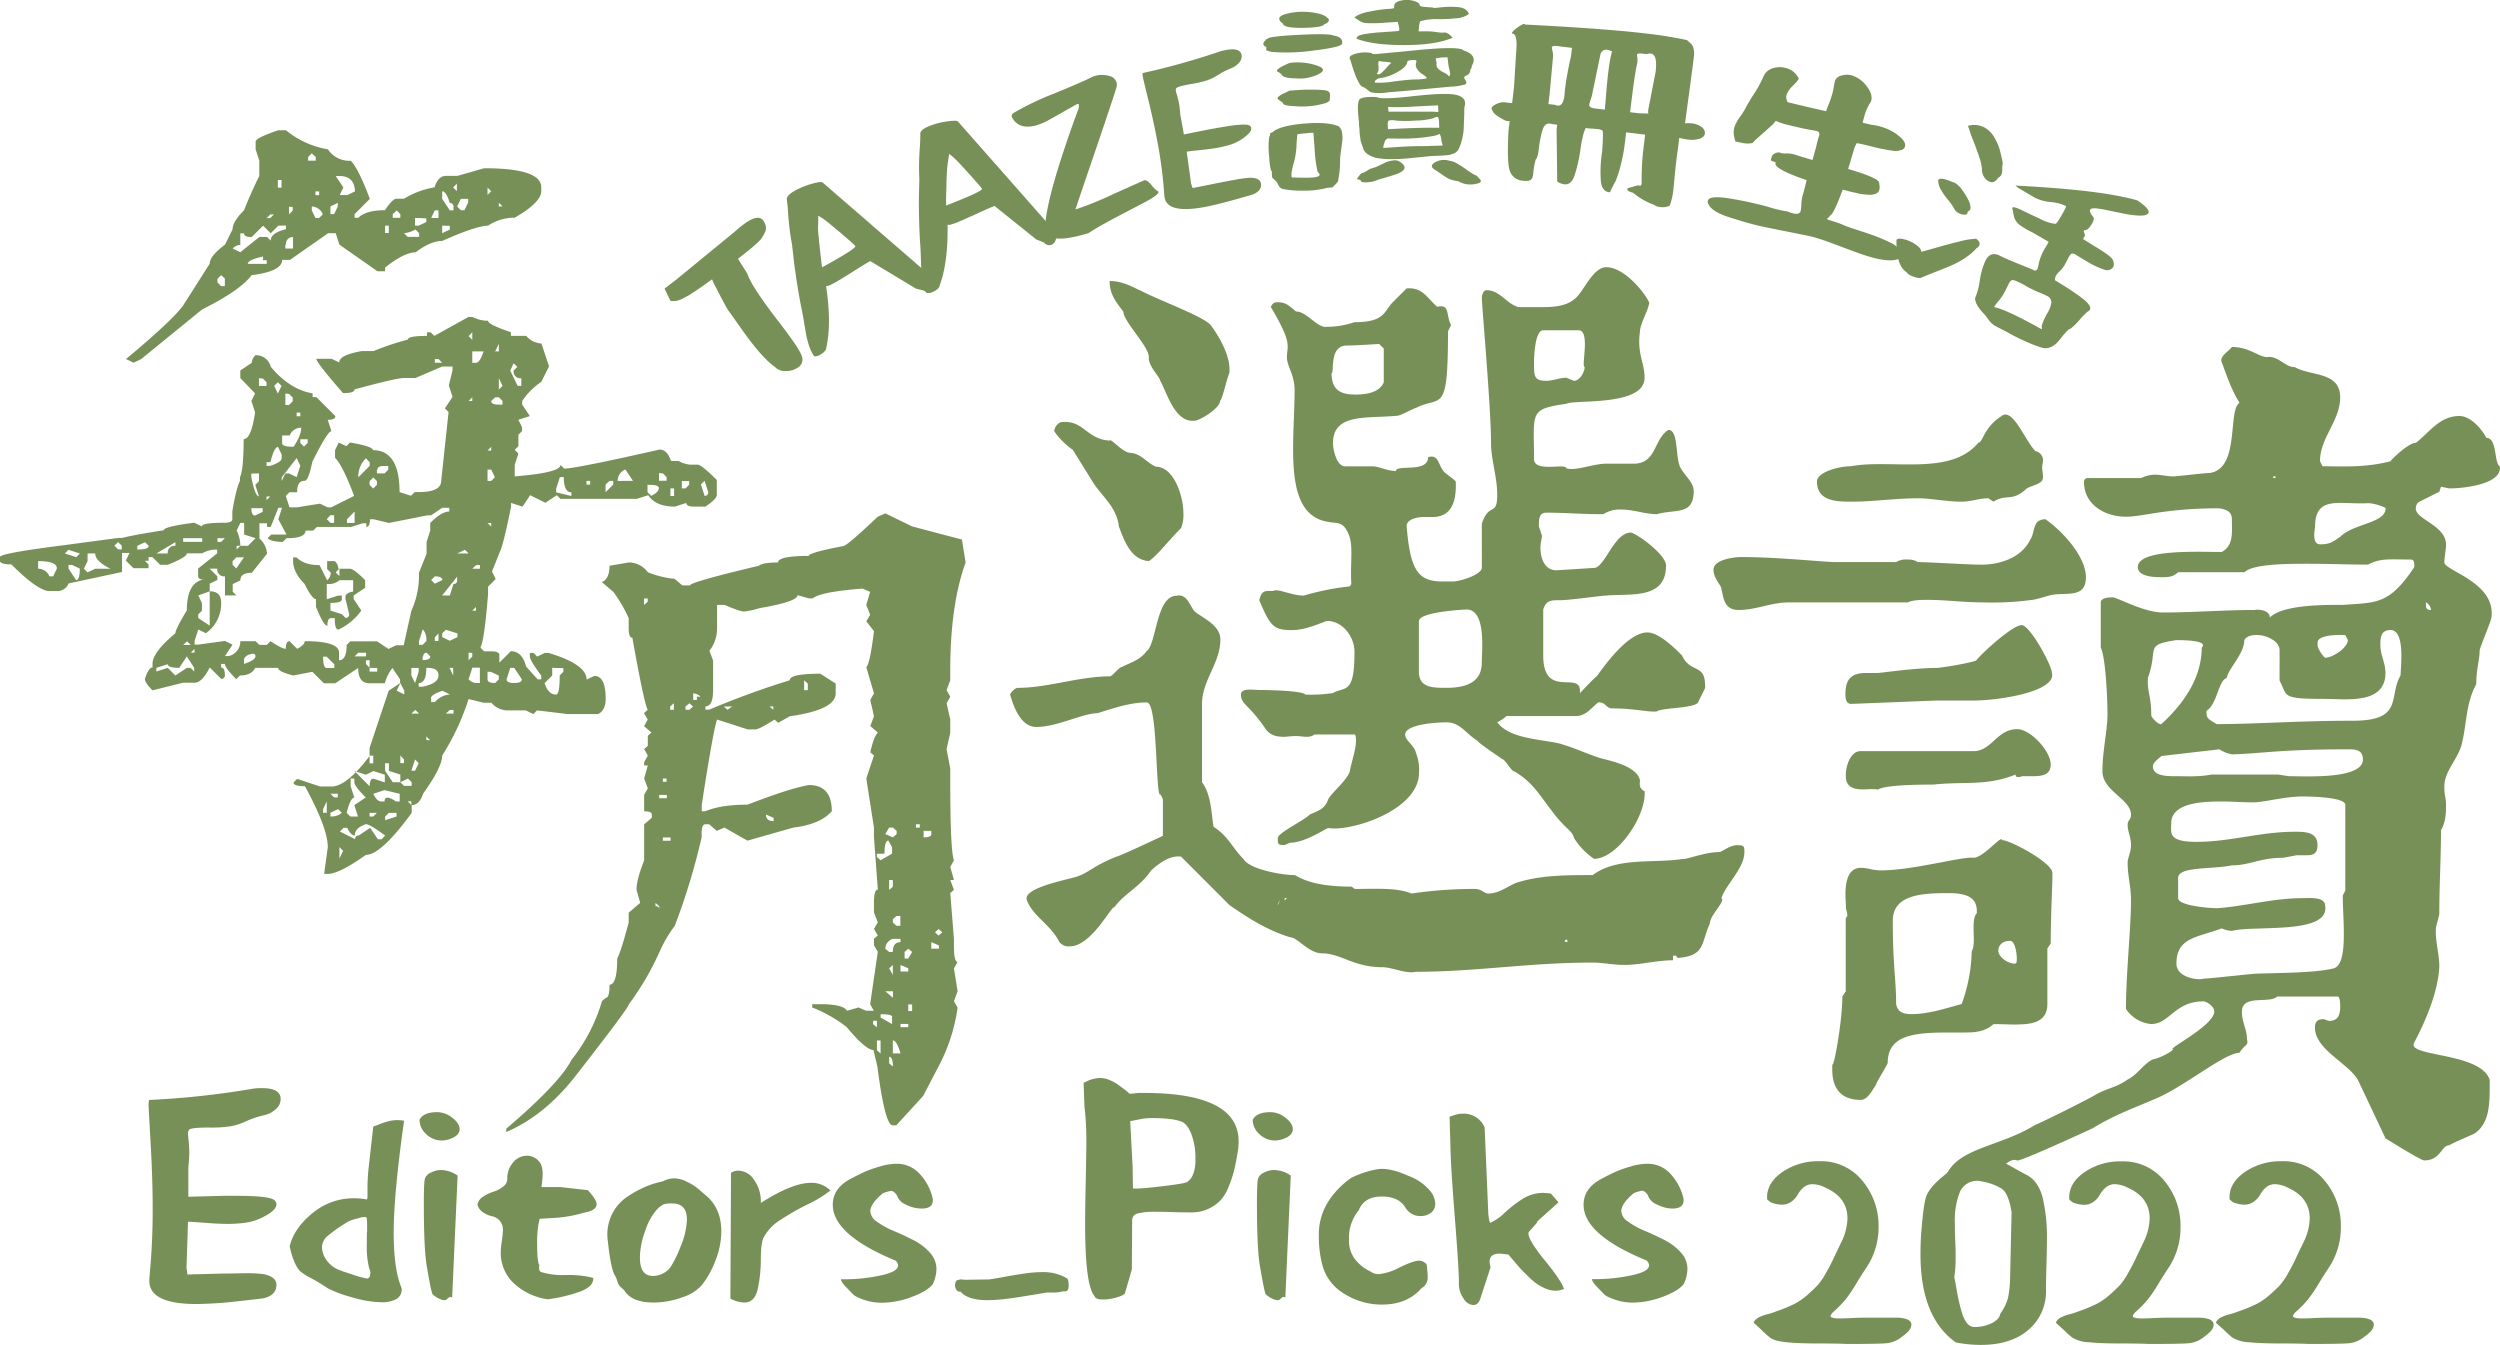 <svg id="圖層_1" data-name="圖層 1" xmlns="http://www.w3.org/2000/svg" viewBox="0 0 681.18 366.41"><defs><style>.cls-1{fill:#779057;}</style></defs><path class="cls-1" d="M352.33,311.92c-2.93-.42-5.86,1.67-8.16,3.77-3.13,4.6-7.32,6.27-10,10-.83-.41-6.27,10.67-12.13,10.67a3.1,3.1,0,0,1-2.92-1.26c-2.3-4.6-7.32-7.11-8.79-11.29-1.25-3.13,9.21-5.23,13-6.27s5-3.14,11.5-5.65c1.05-.21,12.55-5.64,12.55-5.64v-10l-.63-1.26c-1.46,1.47-.63-25.09-3.76-25.09-4.39,0-8.79,1.46-13.39,2.93-4,0-11.08,3.76-16.73,3.76-4.6,0-6.48-6.69-7.11-8.78,0-.42,1.26-1.88,2.09-1.88,8.16,0,16.73-3.14,25.1-3.14.63,0,2.51-2.51,3.14-2.51,2.51-1.26,5-1.88,6.9-4.39,2.72-2.09,2.51-15.06,8.15-15.06,2.93-.63,3.56,2.93,5,4.39,2.51,1.88,6.9,3.77,6.9,7.53,0,6.48-5,11.08-5,17.57v21.33c2.51,3.34,2.51,8.36,3.14,12.13,4.18,2.71,5,5.64,8.16,8.78,1.46,2.72,10.24,4.39,14,4.39,1,.42,4.18,3.14,15.47,3.14l.84.63c5.44,0,11.5-.42,15.47,1.25a115.8,115.8,0,0,1,17.15-1.25c2.09,0,2.51,1.25,3.77,1.25,3.34,0,5.85-2.51,8.36-3.14,6.27-1.88,13-1.88,20.08-1.88,6.69-5,16.73-3.14,24.46-4.39,1.05.21,6.07-1.88,10-1.88.84,0,2.72-1.88,5-1.88,1.88,0,1.88.41,1.88,1.88,0,4.39-5,8.78-6.27,12.54,1.25.84-3.14,4.61-3.14,6.91-2.51,5.64-1.25,8.78-8.78,9.41-.42-.63-.42-.63-.63-.63h-.63v1.25c-4.39,0-9,1.26-13.17,1.26-3.35,0-5.86-.63-8.78-.63-17.36,0-31.79,2.51-48.1,2.51-2.93.63-6.28-1.25-9.2-1.25-7.74,0-11.3-3.77-16.31-3.77-3.77,0-6.7-4.39-8.79-4.39-6.06-1.88-11.08-5-16.52-8.78ZM319.5,193.56c6.27-.84,6.9,4.6,13.38,5,.21-.84,3.55,3.34,5.65,3.34,2.92.21,4.18,2.51,6.9,3.77,5,0,7.53,8.15,7.53,12.55a9.7,9.7,0,0,1-.63,4.18c-3.77,3.76-6.49,7.53-8.79,9-5-.42-6.69-5.65-8.15-9.41-.63-5.44-4.6-8.16-7.11-12.13l-5.44-8.78c-2.3-1.47-5.64-5.23-5-5.44A2.94,2.94,0,0,1,319.5,193.56Zm21.54-36c6.06,3.14,17.35,7.11,19.44,9.62,2.72,3.76,5.44,8.78,5,13-.62,1.25-1.88,7.11-2.51,7.52,0,2.09-5.64,5.44-6.9,5.44-5.44.63-7.53-7.53-9.41-10.87-.21-1.26-3.14-3.77-3.14-6.28.42-2.72-6.9-9.83-6.9-12.54-1.88-2.51-3.76-4.61-3.76-8.37C336,155.08,338.53,156.34,341,157.59Zm72.35,121.08c0,1.67,2.51,2.93,2.93,5a12.32,12.32,0,0,1,.84,5.44c0,10.25-18.62,16.1-24.68,15.05-.63,0-6.27,4-10.46,4l-1.46.63c-1.88,0-1.88-.21-1.88-1.89,0-1.46,7.53-5,8.78-6.48,3.14-1.25,4.18-1.88,5-4.18,1.25-2.09,5-5,5.85-7.53.42-2.51,1.68-5.86,1.68-8.37,0-.41,0-1.67-.42-1.67H388.71a3.5,3.5,0,0,1-2.09.63c-1,0-2.09-.21-2.92-.21-1.26,0-2.51.21-3.35.21-2.09,0-3.56-.42-4.81-1.88-4.6-6.9-6.9-6.9-6.9-9.62,0-1.88,3.34-1.26,5-1.26,2.51,0,11.92.21,12.55,1.26a41.54,41.54,0,0,0,7.52-.42c3.14-1.88,5.86.63,5.86-10.88.21-4-2.93-8.78-7.53-8.78-3.35,1.26-6.27,2.51-9.62,2.51-5,0-5.86-1.25-8.78-8.15.63-2.93,1.88-2.51,3.76-2.51,1.26-.84,4.81,1.25,8.37,1.25a70.57,70.57,0,0,1,12.54-2.51l.42-.63c-.21-2.51,0-6.06,0-8.57s-.21-4.6-1.67-6.69c-1.26-1.68-2.51-1.26-4.6-1.68-12.55-1.88-9.2-21.33-9.2-36,0-4-2.09-6.49-2.09-8.79,0-3.34,1.67-3.55-4.4-13.8.63-1.25,1.26-1.25,1.89-1.25,2.51,0,3.34,1.25,5,2.51,2.92,0,5.85,4.6,8.36,4.18a23.6,23.6,0,0,0,7.53-1.26c8.36,0,8-2.92,10.45-5.43l3.77-3.77c4.39-.42,5.65,2.72,8.36,5,3.56-.84,2.3,2.3,3.77,5l-.84,1.67c0,23.22-1.88,17.36-8.78,20.91-.42,0-4.18,2.1-5,2.1-8.16.83-17.57-.84-17.57,7.52,0,1.26.84,6.28,3.35,6.28h7.53c1.67,0,3.76,1.25,6.27,1.25.21-1.88,8.78.63,8.78-3.76,2.93-.84,2.72,2.09,4.19,3.76,0,.42,3.34,2.51,3.34,2.93.21,4.81-.83,9.62-6.27,9.62h-2.51c-1.25,0-4.6.42-4.6,2.51,1,12.13,3.14,15.06,9.83,15.06h2.72c2.09,0,7.94-1.89,7.94-3.77V221.16c2.09-6.06,4.19-1.67,4.19-7.94,0-4.6-1.68-9.62-1.68-13.81,0-9.82-2.51-37.64-2.51-39.73,0-.84.42-2.09,1.26-2.09,3.76,0,5.44,3.76,8.78,4.6h6.48c2.93,0,6.28-.21,8.58-2.09,2.51-1.67,5-8.78,8.78-8.78,5.23,0,10.87,7.52,11.71,9.62,0,1.67-2.51,5.85-2.51,7.94-.83,6.07,1.26,8.37,1.26,12.55,0,7.95-19.24,5.86-21.33,7.11-10.25,1.46-8.79,2.3-8.79,15.06,0,3.76,8.79,1,8.79,2.51,2.51.83,7.32-1.26,10.87-1.26h7.95c5.85-.42,5-6.69,9-9.2,2.72,0,1.88,6.9,3.14,10,1.25,2.51,3.76,4.18,3.76,6.69,0,6.69-5,4.81-10,6.27-3.34,0-6.27-1.25-9.62-1.25a8.17,8.17,0,0,0-5,1.25c-6.27,0-10.24-.41-15.47-.41-2.09,0-2.09,1.67-2.09,3.76l.83,2.51c0,.63-.41,1.88-.41,3.34,0,2.93,1.25,6.28,4.6,6.07l10-.63c2.93,0,5.44-9.62,10-9.62,1.26,0,9.62,5.86,9.62,9,0,9.42-10,7.53-16.31,8.16-1.25,0-10,1.26-12.55,1.26s-3.76,0-4.6,2.5v12.55c0,11.92,10,4.18,10,9.62v.63c.84-.84,3.76-4,4.6-4.6,1.46-1.88,8.16-11.92,13.8-11.92,3.14,0,7.53,4.39,9.41,6.27,2.3,5,6.28,2.09,6.28,8.16.21.83-.21,1-1.88,4.6-.84,1.67-10,1.46-11.3,2.51-2.51.21-6.06-.84-12.13-.84-1.67,0-1.67-1.67-3.76-1.67-2.09,1.67-3.35,3.76-6.27,3.76H441a10.69,10.69,0,0,1-2.51,1.68c3.34,4.6,12.12,4.6,17.14,5.85,4.19,1.26,6.7,2.51,10.46,3.77,1.46.62,10.46,1.88,11.29,6.27-.21,1.46,0,2.3,1.26,2.93.41,6.9-7.53,18.4-13.81,18.4a19.66,19.66,0,0,1-5.43-5.65c-.42-2.09-2.51-2.51-6.28-7.73-3.13-4-5-7.53-10-10.46-.84,0-2.51-3.35-3.35-3.35-.42-.41-6.27-4.18-6.69-5-2.93-1.67-4.6-5-8.37-5C421.13,275.33,413.39,276,413.39,278.67ZM378.68,325.1l.62-1.26C378.47,324.89,378.68,325.31,378.68,325.1Zm1.88-1.26.63-.63h-.63Zm19-137.81c2.3,0,6.69-.21,8-3.35v-9.2l-1.26-1.25s-6.27.42-8.78.42c-5,0-3.35,7.53-4.18,7.53C393.32,184.78,395.82,186,399.59,186Zm17.57,61.69v13.8c0,4.4,3.76,4.4,7.52,4.4,6.28,0,9.62-2.1,9.62-6.91,0-3.13,1.26-14.43-4.18-14.43C429.7,244.58,417.16,245.21,417.16,247.72Zm34.71-65.45c1.67,0,3.76-.84,5.44-.84l2.09.84c1.67,0,2.93-2.51,2.93-3.77-1.05,0,1.67-10-1.68-10H451c-2.51,0-2.51,8.79-2.51,9.21C448.52,181,448.52,182.27,451.87,182.27Zm5,152.65c0,.21.21.21.42.21s.41,0,.41-.21c0,0-.2-.41-.41-.41S456.89,334.92,456.89,334.92Z" transform="translate(-30.52 -78.51)"/><path class="cls-1" d="M159.34,164.91a9.08,9.08,0,0,0,4.16,1c0,.7,2.08,1.73,6.23,3.11v1h4.16a5.9,5.9,0,0,0,4.15,2.08l2.08,6.23L178,182.57a18.72,18.72,0,0,0-5.19,5.19v1l2.08,3.12-3.12,1,1,2.08v1l-1,1v3.12l-1,1,1,1-1,3.11v3.12q12.47-1,12.47-3.12l1,1q3.1,0,26-5.19,2.07,0,3.12,3.12h2.07a7.91,7.91,0,0,0,3.12,1h2.08c.68,0,2.42,1.4,5.19,4.16v4.16q0,1-3.11,3.11H219.6c-1.4,0-2.08-.34-2.08-1l-3.12,1q-5.21,0-7.27-3.11l-3.11,1H183.24l-1-1-3.12,2.07-4.15-2.07-2.08,3.11-3.12-1v1q-2.08,10.4-3.11,12.47l-2.08,5.19,1,2.08-2.08,2.08v2.08q-1,12.47-2.08,14.54l1,1h2.08c1.38,0,2.08.36,2.08,1v2.08l3.11-3.12c2.08,0,3.46,1.4,4.16,4.15L177,263.6h1v-1q-3.1-4.14-3.11-5.19v-1h1l1,1,2.08-1h1q10.38,3.12,10.39,7.27l2.08-1c2.08,0,3.11,2.08,3.11,6.24,0,2.07-.69,3.47-2.07,4.15h-8.31l-8.32-1-1,1-2.08-1h-5.2a5.9,5.9,0,0,1-4.15-2.08h-2.08l-4.15-1A66,66,0,0,1,151,284.38q0,3.12-5.19,10.39c-.7,2.08-1.74,3.11-3.12,3.11V300q-8.33,11.43-12.46,11.43-7.29,5.19-10.39,5.19h-1l1-7.27c0-3.47-2.08-9-6.24-16.62-2.07,0-3.11-.34-3.11-1l1-1,6.23,2.08h3.12q4.14,0,10.38-8.31V282.3l5.2-15.58,3.11-2.08v-1l-2.07-3.12a11,11,0,0,0-2.08,4.16h-4.16c-2.07,0-3.11-1.38-3.11-4.16l-6.24,4.16h-3.11l-3.12-3.12-5.19,1c-2.78-.68-4.16-1.38-4.16-2.08h-6.23c-.7,1.4-2.08,2.08-4.16,2.08l-1,1q-3.11-3.12-3.11-4.15h-1v1c.68,0,1,.7,1,2.08a.92.92,0,0,1-1,1l-3.12-3.12c-1.39,2.78-2.77,4.16-4.15,4.16H80.39l-8.31,2.08c-1.4-1.38-2.08-2.42-2.08-3.12.68-2.08,1.38-3.12,2.08-3.12v-1c0-2.08,2.08-4.84,6.23-8.32,0-.68,1-2.75,3.12-6.23q0-7.26,4.15-8.31h1c-1.39,0-2.08-.34-2.08-1v-2.08l5.2-4.15v-1h-1a8.15,8.15,0,0,0-3.12,1H81.43c0,.7-1.74,1.74-5.2,3.12H74.16l-2.08-2.08H71v1H70l1,1v1H66.88l-2.07-2.07,1-2.08H63.77v5.19l-14.55,3.12a3.31,3.31,0,0,1-3.11,2.08H44q-3.12,0-10.39-7.27c-2.08,0-3.12-.35-3.12-1v-1q0-1,16.63-3.12l15.58-2.08h1q4.14-1,11.42-2.08c0-.68,2.76-1.37,8.32-2.07l2.07,1q0-1,6.24-1c1.38,0,2.07-.34,2.07-1v-2.08c.69-4.15,1.38-6.91,2.08-8.31v-1c.68-1.38,1-4.84,1-10.39q2.07,0,3.12-7.27l-1-3.12,1-2.07L96,181.53v-2.08l3.12-2.08a3,3,0,0,1,1-2.07,4.07,4.07,0,0,1,4.15,3.11q5.19,6.24,11.43,7.28v1h1l5.19,5.2c0,.7-.69,1-2.07,1l1,3.11q-1.05,0-5.2,8.32c-.7,3.47-1.4,5.19-2.08,5.19-1.39,0-2.07,1-2.07,3.12h-2.08l-1,1,1,3.11h2.08l6.23-1,2.08,1h1l6.23-3.11q-3.12-8.31-5.2-10.39v-2.08l1-2.08,2.08,1,1-1c4.16.7,6.23,1.4,6.23,2.08q7.26,0,7.27,11.43l3.12,1,1-1h1c4.16,0,6.23-1,6.23-3.12l1-9.35,1-9.35-1-1,2.08-3.12-1-3.11,1-4.16v-1H151l-7.27,3.12h-3.12q-2.08,0-13.5,3.12c0,.69-1,1-3.12,1q-7.27-8.31-7.27-9.35h4.16l2.07,1c0-1.38,2.08-2.41,6.24-3.11h3.11a75.66,75.66,0,0,1,9.35-3.12c0-.68,1.72-1,5.2-1v-1h1l1,1,9.35-5.19ZM40.91,231.4v2.07A3.35,3.35,0,0,1,44,235.55h1l1-2.08C46.11,232.09,44.37,231.4,40.91,231.4Zm7.27-2.08,3.12,1,1-1-3.12-1Zm1,3.12v1l2.08,3.12c.68,0,1-1,1-3.12l-2.08-1Zm5.2-3.12v2.08l-1,2.07,1,1,2.08-1h4.15c-2.78-1.38-4.15-2.76-4.15-4.15Zm8.31-3.12-1,1,1,1h1v-1ZM106.36,114h2.08a24.29,24.29,0,0,0,11.43,5.2,7,7,0,0,0,6.23,3.11c1.38,1.4,3.12,4.86,5.19,10.39l-4.15,4.16v1h1c1.38-1.38,3.8-2.08,7.27-2.08q2.07-3.12,3.12-3.12h2.07a23.17,23.17,0,0,1,8.32-3.11q1-3.12,3.11-3.12h3.12l7.27-2.08q15.58,0,15.58,5.2v1c0,2.08-2.43,4.52-7.27,7.28A12.84,12.84,0,0,0,163.5,140q-3.12,0-12.47,4.15c-2.07,0-4.51,1-7.27,3.12q-3.12,0-8.31,4.15v1h-2.08L123,145.17l-1-3.12h-2.07l-10.39,7.27H107.4c0,2.08-2.78,3.48-8.31,4.16q-3.12,4.17-13.51,9.35L69,176.34l-2.08,1-2.07-1Q77.28,166,80.39,161.79l7.27-11.43c0-1.38,1.38-3.11,4.16-5.19L93.89,141q0-2.07,3.12-5.19,2.07-5.19,4.16-9.35v-4.16l-1-3.11v-2.08Q100.13,116.1,106.36,114ZM67.92,227.24v1c2.08,0,3.12-.34,3.12-1l-1-1Zm5.2,2.08h3.11a1.84,1.84,0,0,1,2.08-2.08v-1Zm8.31,28.05-2.08,3.11c-2.08,0-3.12-.34-3.12-1l-3.11,1v1l3.11-1,2.08,2.08,3.12-2.08h1l1,1v-1Zm-1-32.21v1h5.19v-1H80.39Zm0,29.09h2.08l-1-1Zm2.08,2.08h1v-1Zm65.45-37.4h-1L136.49,221l-4.16-1h-1c0,1.39-.35,2.08-1,2.08v-1h-1l-3.12,1h-9.35l-1,1h-2.08c0,1.4-1.73,2.08-5.19,2.08l-1,1c-2.08,0-3.47-.34-4.16-1l1-1h4.16L106.36,220l1-3.12h-1l-2.08,5.2h-1v-1h-2.07v4.15a6,6,0,0,1,2.07,4.16l-4.15,5.19c-2.08,0-3.12.7-3.12,2.08l-2.08,1v2.08l1,1H91.82v-5.2a1.83,1.83,0,0,1-2.08-2.08H87.66l2.08,2.08v1l-2.08,1v2.08q3.12,0,3.12,3.11a9.87,9.87,0,0,1-4.16,8.31l-2.08-1-1,3.11v1h1l7.28-1,2.07,1-2.07,3.12h1A4.07,4.07,0,0,0,96,253.21h4.16l1,1h2.07l1-1c2.08,1.4,3.46,2.08,4.16,2.08,0-1.38.34-2.08,1-2.08l2.08,2.08c1.38-.68,2.07-1.38,2.07-2.08q9.36,0,9.35,3.12v2.08c1.38,0,2.08-1.38,2.08-4.16l1-1h7.27l3.12,2.08,2.08-1h2.07l2.08-9.35a23.16,23.16,0,0,0,2.08-10.39l2.08-5.19V226.2l1-3.12V221c2.07-2.08,3.79-3.12,5.19-3.12v-1H151ZM84.54,240.75l1,2.07v2.08l-1,1v1l3.12,2.08v-9.35Zm6.24-87.27-1,1v1l1,1h1v-2.08Zm-1,71.68v1h1l1-1ZM106.36,140l-2.08,2.07L102.21,140l-3.12,3.11c-1.4,0-2.08-.34-2.08-1H96v3.12a3,3,0,0,0-2.08,1l2.08,1,5.2-4.16h2.07l1,1c0-1.38,1.38-2.42,4.16-3.12v-1ZM93.89,231.4v1l1,1L97,230.36H94.93ZM96,221l-1,2.07a9.34,9.34,0,0,1,1,4.16h2.08l2.08-2.08-3.12-1V221Zm-1,6.23v1l1-1ZM97,258.41v1c2.08-.69,3.12-1.38,3.12-2.08s-.52-.86-1.56-.52S97,257.73,97,258.41Zm1-108h5.19v-1h-1v-1C99.43,149,98.05,149.68,98.05,150.36Zm1,57.14v1c.68,3.47,1.38,5.2,2.08,5.2l-1-3.12,1-1V207.5Zm0,9.35c0,1.4.34,2.08,1,2.08l2.08-1v-1H99.09Zm2.08-35.32v2.08h2.07v-1l-1-1Zm2.07-43.63h1l1-1h-1Zm0,66.49v1h1c2.08-.68,3.12-1.38,3.12-2.07v-1l-1-2.08c-.7,0-1.39,1.4-2.08,4.16Zm0,9.35v1l1-1Zm2.08-30.13,1,2.08,1-2.08-1-1Zm1-56.1v2.08h1v-2.08Zm3.12,69.6H107.4v2.08c0,.7,1,1,3.12,1,1.38-2.08,2.07-3.8,2.07-5.19A3.3,3.3,0,0,0,109.48,197.11Zm-2.08,11.43v1l1-2.08h1l2.08,1,1-3.12-1-2.07Zm1-63.37v1h2.08v-3.12A1.84,1.84,0,0,0,108.44,145.17Zm0,40.52v3.11h1l1-1v-1l-1-1Zm1-50.91v2.08l1-1v-1Zm2.08,95.58c1.38,1.39,3.45,2.08,6.23,2.08l2.08,4.15a3,3,0,0,0,1-2.08l-1-1V231.4h2.07a3,3,0,0,1,1,2.07h3.12c.68,0,2.08,1,4.16,3.12v2.08l-3.12,2.08v1l2.08,3.11a15.83,15.83,0,0,1-6.24,5.2c-.69,0-1-1-1-3.12h-1c-.7,0-1,.7-1,2.08-.7,0-1.74-1.72-3.12-5.2v-2.07c-.7,0-1.74-1.38-3.12-4.16q-3.1-3.12-3.11-6.23v-1Zm0-39.48v1h1v-1Zm1,7.27v1l1,1,1-1v-1Zm3.12-77.91-1,1v1h2.08v-1Zm0,14.54v1l1,2.08h1l1-1A3.35,3.35,0,0,0,115.71,134.78Zm1-4.16v1h1v-1Zm2.08,126.75c0,2.08.34,3.11,1,3.11h2.07v-1l-2.07-2.08Zm0,41.55v1h1v-3.11Zm1-79,1,1h1v-2.08h-1Zm0,17.66v4.16l3.11-1h1v1c0,.69-1,1-3.11,1v2.08l3.11,1,1,1a.92.92,0,0,0,1-1l-1-4.15v-1a3,3,0,0,1,2.08-1v-3.12H123A4.19,4.19,0,0,1,119.87,237.63Zm1-102.85v2.08h1l1-2.08v-1Zm0,160,1,1h1v-1Zm0,5.19v1a4.21,4.21,0,0,0,3.11-1l-1-1ZM123,126.47h-1l2.08,3.12-1,2.07h2.08l2.08-1C127.14,127.87,125.74,126.47,123,126.47Zm-1,108,1,1v-2.08Zm8.32,68.57q-3.12,1-3.12,3.12c-.7,0-1.4-.7-2.08-2.08h-1l-1,1,4.16,2.07a.91.91,0,0,1,1-1l3.11-2.08,2.08,3.11h1l1-1Q131.28,303.08,130.26,303.08ZM123,309.31v3.12l1-2.08ZM125.06,220v1h2.08v-3.12Zm1,70.64v2.08l1,3.12c-.7,0-1.4,1.39-2.08,4.15l1,1h2.08l-1-3.12,3.12-2.07c-2.08-2.08-3.12-3.46-3.12-4.16v-1Zm2.08-34.28-1,1h3.12v-1Zm2.08,33.24-3.12-1,4.15,4.16c0-1.38.35-2.08,1-2.08l3.12,1v-2.08l-3.12-1Zm0-86.22a7,7,0,0,0-2.08,5.19l3.11-3.12v-1Zm0,55.06v1l1,1v-2.07Zm1-48.83v1l1,1,1-1v-1l-1-1Zm0,50.9v1h2.08v-1h-2.08Zm0,23.9v2.08h1v-2.08Zm0,15.58v1h1l1-1h-2.08Zm1-5.19c.68,1.39,1.38,2.08,2.08,2.08h1q0-2.07,3.12,0h1v-2.08l-4.15-1Zm1-88.31v1h2.08l1-1v-1h-1C134.05,205.42,133.37,205.78,133.37,206.46ZM135.45,141v1h1V140h-1Zm0,145.45v2.07l2.08,3.12h2.07v-2.08l-3.11-1v-2.07Zm0,14.54v1l3.12-1v-1h-2.08Zm2.08-164.14v1h2.07v-1l-1-1Zm2.07,127.78-1,2.08,2.07,1v-1Zm0,19.74v2.08h1v-1Zm0,7.27,1,1h2.08v-1l-1-1Zm1-149.6,1,1h3.12v-1l-1-1A8,8,0,0,1,140.64,142.05Zm1,154.8,1,1v-1Zm1-36.37v2.08l1,2.08,1-3.12v-1h-2.08Zm0,12.47h2.08l-1-1Zm0,15.58h1l1-2.07-1-1Zm1-150.63V140h1l2.08-1v-1Zm2.08,112.2-1,3.11v1h1l1-1A4.27,4.27,0,0,0,145.84,250.1Zm1,10.38c0,2.78-.7,4.16-2.08,4.16v1h1C148.6,265,150,264,150,262.56S149,260.48,146.88,260.48Zm-1-3.11v1c1.38,0,2.08-.34,2.08-1l-1-1A.92.92,0,0,0,145.84,257.37Zm1,21.81v1h1ZM149,135.82l-1,2.08H150v-2.08Zm0,99.73-1,1,1,1,2.07-1C151,235.91,150.33,235.55,149,235.55Zm-1,33.25v1h1a6,6,0,0,1,4.15-2.07l-2.08-1C149,267.42,147.92,268.11,147.92,268.8Zm1-92.46v1H151l-1-1Zm0,75.83v1h1v-2.08ZM151,130.62v2.08l2.08,3.12h1v-1a.93.93,0,0,0-1-1C152.41,131.66,151.71,130.62,151,130.62Zm0,9.36v2.07l2.08-1v-1Zm0,100.77h2.08l1-3.12a.92.92,0,0,0,1-1v-1Zm1,9.35-1,1v1l2.08,1,2.08-1v-1Zm0,22.85h2.08v-1h-1Zm1-12.47,1,2.08v-2.08Zm1-130.89,1,1v-2.07Zm2.08,3.11-1,2.08,1,1h1l1-2.08v-1Zm-1,96.62h3.12l-1-1Zm3.12-59.22,1,1v-2.08Zm0,17.66h1v-1Zm0,68.57v2.08l1-1v-1Zm1,4.15-1,3.12a2.91,2.91,0,0,0,2.07,1h1v-4.16h-2.08Zm0-86.22v3.11h1c.68,0,1.38-1,2.08-3.11Zm0,59.21h2.08v-1h-1Zm0,11.43h1v-1Zm4.16-114.28v1l1-1-1-1Zm0,70.65h1v-1Zm0,7.27v1h1l1-1-1-2.08h-1Zm0,12.47,1,1v-1Zm0,40.51v2.08c0,.7.68,1,2.08,1l1-1v-1l-2.08-1Zm1-73.76c0,.7.68,1,2.08,1h1v-1l-1-1h-1Zm2.08-15.58-1,2.08h1v-2.08Zm0-38.44v1h1Zm0,47.79v3.12l1-1Zm0,15.58h0Zm3.11,63.37-1,3.12c0,.7.69,1,2.08,1s2.08-.34,2.08-1l-2.08-3.12Zm0-81,1,2.08,1,2.08h1v-2.08a1.83,1.83,0,0,1-2.08-2.08l1-1-1-1Zm11.43,81v2.08l-2.08,2.08q1,3.12,3.12,3.12c.68,0,1-1.72,1-5.2l1-1v-1Zm2.08-51.94-1,3.12v1l4.15,1v-1c-1.39,0-2.07-1.38-2.07-4.16Zm7.27,1v1h1v-1Zm5.19,1v2.08l2.08-2.08v-1h-1Zm3.12-1H203l-2.08-3.12A3.32,3.32,0,0,0,198.82,209.58Zm8.31,1v2.08l1,1c1.38-.69,2.08-1.38,2.08-2.08S209.21,210.62,207.13,210.62Zm3.12-3.12v2.08h2.08v-1l-1-1Zm3.12,4.16v2.08h1v-2.08Zm3.11-2.08v2.08h1l1-1v-1h-2.08Zm5.2,1,1,3.12a.92.92,0,0,0,1-1l-1-3.12Z" transform="translate(-30.52 -78.51)"/><path class="cls-1" d="M505,230.29c10.07,0,22.43,1.37,25.64,1.37h16.48a5.45,5.45,0,0,1,3.21-.69,4.76,4.76,0,0,1,2.74.69c2.75,0,13.74.69,16.48.69,5.27.23,11.68-1.61,14.2-6.87,1.37-2.06.46-5.49,4.12-5.49,5.72,4.12,11,10.75,11,15.79,0,5.72-5,4.12-9.16,4.81-.46,0-4.58,1.37-5.49,1.37a80,80,0,0,1-13.28.69c-5.5,0-10.07-.69-15.11-.69-1.83,0-4.12,0-5.49.69H518c-5,0-8.93,2.06-13.74,2.06-4.12,0-4.12-3.44-4.8-6.18-.69-1.38-2.06-2.75-2.06-4.81C497.41,231,502.9,230.29,505,230.29Zm29.76-24.73c11-2.06,27.24,2.75,34.79-6.41,1.38-.22,1.38-4.12,6.41-7.32,3-2.29,6.41,6.87,9.16,9.61a2.52,2.52,0,0,1,2.06,2.29c0,.92-.23,1.38-.23,2.29,0,.46.23,1.6.23,2.52,0,1.83-2.52,2.06-4.35,3-4.12,3.89-5.49,1.37-9.16,3.66l-1.37-.92c-2.75,0-4.58.92-7.32.92-4.12,0-8.24-.92-11.91-.92-5.95,0-12.36.92-17.85.92-4.12,0-9.62,0-9.62-5.49C525.56,207.17,531.52,205.56,534.72,205.56Zm-5,163c.46.92,2.75-11.9,2.75-18.54l.92-1.38V328.72l.45-.69a6.7,6.7,0,0,0-.45-2.06c.45,0-1.83-11,4.12-11,1.83,0,3.2.69,5.49.69,8.7,0,22.43-3.89,25.18-3.43,2.75,0,7.78-6.41,7.78-4.81,2.29,0,13.74,6.18,13.74,8.93v1.37c0,1.38-.46,11-.46,17.86l-.91,1.37v15.11c0,6.87-7.79,5.49-14.66,5.49-2.28,2.06-5,2.29-7.78,2.29h-3.66c-9.16,0-17.4.23-17.4,8.24,0,.46-3.2,5.5-3.2,6-.92,1.38-2.29,4.12-4.12,4.12-5.5,0-7.79-3.2-7.79-8.24Zm9.16-106.67H542c.92,0,10.08-1.38,16-1.38,1.37,0,9.61-1.37,11-2.06,1.37-1.83,9.84-9.61,12.36-9.61,2.29,0,8.24,11,8.24,13,1.37,5-14,7.55-21.52,7.55H558.07l-23.35.92c-.92-.23-1.37-.69-1.37-2.75C533.35,264.17,534.49,261.88,538.84,261.88Zm-1.37,21.29h30.67c5,0,6.41-6,11.9-6,3.67,0,9.16,6,9.16,9.62,0,3-2.52,3.2-5,3.2h-2.75a2.79,2.79,0,0,1-1.15.23.6.6,0,0,1-.68-.68c-7.79,3.2-14.2,1.83-22.44,2.74-2.74,0-13,0-15.11,1.38-2-.69-8.69,1.6-8.69-3.67C533.35,287.29,534.72,283.17,537.47,283.17Zm13.73,71.65c4.58,0,8.7-1.38,13.74-2.75a44.45,44.45,0,0,0,2.74-14.42c1.38-2.06-.45-8.47,1.38-10.3.23-4.12-2.29-5.5-7.79-5.5-7.32,0-15.1.46-15.1,7.56,0,12.36.91,15.79.91,22.66C547.54,354.13,548.91,354.82,551.2,354.82ZM585.08,385c1.37-.46,15.11-7.32,16.48-8.24,3.21-1.83,5.5-1.83,8.7-4.12,2.75-1.37,4.12-4.12,6.87-5.49.91,0,5-1.83,5.49-2.75-1.83,0,11.22-6.41,11.22-10.3,0-1.38-2.06-2.75-3-2.75-7.78,0-9.15,6.18-14.19,6.18a9.24,9.24,0,0,1-6.87-4.12c0-9.15,1.38-22.43,1.38-29.53,0-3.89-.92-6.64-.92-10.3,0-1.37.92-2.75.92-4.81,0-2.29-.92-3.66-.92-5.49,0-1.37.92-1.37.92-2.75,0-4.35-7.79-6.41-7.79-11.9s1.38-11,1.38-15.57c0-3.66-.46-15.33-1.83-18.08V242.65c0-1.38,2.74-1.38,3.2-1.38,1.37,0,8.47,4.13,13.74,4.13,8.24,0,16.71-.69,25-.69.91-.23,4.12,0,4.12,2.06,3.66-3.66,15.79-3.44,19.91-3.44,9.16-.68,12.59,0,19.46-10.3,0-1.14,0-2.06-.92-2.06-5.72,0-8.24-.45-11.67,1.38-5.27,0-10.76-.23-16.25-.23s-15.11,0-17.4,2.29H624c-1.38,1.37-2.75,1.37-4.58,1.37-1.38,0-6.41,0-6.41-2.75,0-5,16.71-4.12,22.89-4.12,3.2-1.83,2.75-5,2.75-8.7,0-1.6-.46-2.74-3.44-3.2-14.88,0-20.6,2.29-25.41,2.29-5.95,0-11.44-3.43-11.44-9.39a1,1,0,0,1,.91-1.14h14.65a8.62,8.62,0,0,1,3.67-.92c1.83,0,3.43.46,5,.46,1.38,0,8.24-.91,9.85-.91,7.78-.92,5.49-14.2,7.55-18.32l.69-.91c-2.06-3.21-3.44-7.33-4.81-11-.69-1.6,2.06-3,2.75-4.12,4.8,0,7.32,2.75,9.61,2.75,3-.46,4.81,2.74,7.55,2.74,4.35,2.52,12.37,1.15,12.37,8.24,0,6.41-5.5,11-5.5,17.4l.69,1.37c5,0,11.67.46,18.54-1.37.23-.46,4.81-5,6.87-5,3.66-2.74,6.41-7.32,11.9-7.32,3,0,6,3.43,7.33,5.95,3,0,2.06,6.87,3.66,7.78.69,4.81-9.62,6-13.74,6l-2.28-.46-.46,1.37-5.5,2.75c-.91.46-.91,1.83-.91,1.83,0,3,8.24,4.58,8.24,9.84,0,1.38-.46,3.44-.46,4.81,0,2.29,14.19,5.49,12.82,15.11,0,.69-3.2,8.24-3.2,8.93,0,2.51-.92,5-.92,9.15-3,5.5-2.52,11.22-4.12,16.94-1.37,4.12-4.58,6.87-4.58,11,0,2.75.46,2.75.46,5,0,1.83,0,4.57-1.37,6.86,0,7.56-.46,14.88-.46,22.67,0,.68-.92,3.43-.92,4.12-.23,3.43.92,6.86.92,10.3-.23,5.49-2.52,12.59-6.87,20.83-2.06,3.89,18.08,2.52,20.6,10.07,0,5.95.23,11.67-4.12,14.65-.91.46-6.41,2.75-6.87,3.21-2.28,0-2.28,4.12-6.86,4.12-.92,0-10.53-6-10.53-6l-7.56-16c-2.74-4.58-11.67-8.24-11.67-14.19,0-1.83.91-2.29,2.29-2.29.46,0,1.14.46,1.6.46,1.6,0,3-.69,3-3.9,0,0,0-2.74-.69-2.74H651c-2.06,2.06-9.62-.69-9.62,4.12,0,3,1.38,4.81,1.38,7.55.45,1.83-.46,1.15-2.06,3.67-4.12,0-15.8,9.84-23.58,12.81-5.27,2.29-10.53,4.13-16.48,7.79-8.47,3.89-20.61,9.38-20.61,8.7-2.28-.92-5,3.66-6.86,3.66a30,30,0,0,1-11,2.75c-.92,0-1.37-1.38-1.37-2.29C564,391.21,575.47,391,585.08,385Zm-5.49-43.95c.45,0,.45-.69.45-1.37,0-1.38-.45-4.81-1.83-4.81-2.29,0-3.2,1.37-3.2,2.75S577.3,341.08,579.59,341.08Zm39.83-65.24c5.49-5,11-12.13,11-20.83,1.83-1.83-3.9-2.06-6.87-2.06-8.93,1.37-4.81,2.06-7.79,10.3-.22,4.12.92,4.58.92,10.3C617.13,274.47,618.5,275.84,619.42,275.84ZM623.08,290c3.43,0,6.41.23,10.07-.45H651c.68,0,2.74.45,3.43.45,4.35,0,19.92.92,19.92-4.57,0-2.75-2.29-2.75-4.12-2.75-18.55,0-23.12,1.14-31.59,1.37a10.76,10.76,0,0,1-3.44-1.37l-15.79,1.83c.23,0-2.29,1.6-2.29,2.75C617.13,289.8,620.33,290,623.08,290Zm7.78,55.17c1.61,0,13.28-1.37,14.65-1.37,6.87-.23,15.8-.23,20.61-1.38,4.34-.68,2.74-12.82,2.74-19.91l.69-1.37V297.82c0-2.29-11-2.29-11.67-2.29-5,0-10.31,1.6-13.51,1.6-2.75,0-5.49-.23-8.24-.23-4.35,0-13.51,0-14,5.49,0,3-1.14,5.5,6.87,5.5,9.16,0,17.4-2.75,26.78-2.75,2.75,0,6.19,0,6.19,3.66,0,2.52-1.38,2.75-3.21,2.75H656.5c-.69,0-3.43.69-4.12.69-6,0-8.93,2.06-13.73,2.06-5.5,1.14-14.65.23-14.65,3.43v5.5c0,2.06,8.47,2.74,10.53,2.74,7.32-.46,15.33-2.74,23.35-2.74,1.83,0,6.18-.46,6.18,2.06,1.37,8-19.46,5.26-25.41,6.86a7,7,0,0,1-2.75-.68C629,334,623.54,334,623.54,341.08,623.54,344.74,629,345.66,630.86,345.2Zm3.67-69.36c10.53,0,22.2-.92,37.08-.92,14,0,9.61-6.63,13-12.36,0-2.06,1.37-12.36-2.75-12.36-2.75,0-2.75,2.29-2.75,4.12,0,2.75,1.38,4.81,1.38,7.56,0,8.7-10.76,7.09-16.48,7.09-12.14,0-10.08-.68-12.37-5V255.7c0-2.75-4.12-4.12-5.49-4.12.23,0-3.2-.46-4.12,1.37,0,3.66-4.35,7.78-4.81,10.3-2.29.69-2.52,7.1-5.49,8.93v.91C631.78,274.47,633.15,274.92,634.53,275.84Zm15.33-67.3c0,.23,0,.23.46.23.23,0,.23,0,.23-.23a.23.23,0,0,0-.23-.23C649.86,208.31,649.86,208.54,649.86,208.54Zm11.22,15.57c0,1.37.23,2.74,1.6,2.74,2.75,0,3.44-.68,5.5-2.06,3.66-3.66,12.36-3.66,12.36-7.78,0-.23-3-1.37-4.81-1.37-7.55.45-14.42-2.29-14.42,6.41C661.31,222.27,661.08,223.42,661.08,224.11Zm.92,30.21c0,1.15,1.83,3.44,2.06,3.44,2.06,0,6.18-2.75,6.18-4.81l-.69-1.37s-7.55-.46-7.55,2.06Zm30.9-9.61a2.76,2.76,0,0,0-1.37-2.06v.68C691.53,244,691.53,244.71,692.9,244.71Z" transform="translate(-30.52 -78.51)"/><path class="cls-1" d="M271.74,218.39l7.31,3.56,13.57,3.57,1,6.25q-4.19,11.6-4.18,29.43v2.68l-1,2.67,1,1.79-1,1.78,1,4.46v3.57l-1,4.46,1,5.35v3.57q0,18.74,1,21.41l-1,1.78,1,3.57h-1l1,2.67-1,.9,1,12.48v1.79c0,3,.34,4.46,1,4.46l-1,1.78,1,6.25-1,2.67,1,1.79a48.34,48.34,0,0,1-5.22,16.05l-4.17,8-7.31,8h-1q-2.1,0-4.17-16.06l-1.05-4.46c-1.4,0-3.83-2.07-7.3-6.24a37,37,0,0,0-9.4-5.35v-.9H254c4.18,0,6.61.6,7.31,1.79l3.13-.89,2.08.89h2.09l-1-1.79,2.09-14.27-1.05-1.78v-1.79l1.05-.89-1.05-1.78,1.05-1.79-1.05-2.67v-2.68c0-2.37.34-3.57,1.05-3.57l-1.05-14.27V304l-2.09-13.38,2.09-6.25-1-.89q1-4.46,2.09-5.35l-2.09-1.78,1-2.68-1-4.46,1-1.78-2.09-7.14q1-.88,2.09-9.81l-2.09-2.68,1.05-1.78-1.05-2.68,1.05-3.57-2.09-.89q-11.49.9-13.57,2.68h-1l-3.13-.89c0,1.19-3.49,2.38-10.44,3.56a19.46,19.46,0,0,1-4.17.9c-.7,0-2.45-.59-5.22-1.79h-2.09v6.25a9.9,9.9,0,0,1-2.08,6.24l1,2.68v8c0,3-.7,4.46-2.09,4.46v.9h1.05a226.5,226.5,0,0,1,21.91-8c0-1.19,2.77-1.79,8.35-1.79l4.18,2.68v2.68q0,4.47-12.53,6.24l-3.13,1.78-1-.89c-2.79,1.79-4.54,2.68-5.22,2.68h-2.09l-8.35-2.68q-1,2.69-4.17,23.19v1.79h1c2.77-1.19,6.61-1.79,11.48-1.79q11.47-4.45,16.7-5.35,6.25,0,6.26,7.14Q254,303.13,246.7,304l-12.53,3.56L227.91,304l-2.09.89-2.08-1.79h-1.05c-.7,0-1,.9-1,2.68v.89a179.33,179.33,0,0,1-7.31,24.09,36.91,36.91,0,0,0-4.17,7.13,76.13,76.13,0,0,1-8.35,14.27q0,.9-14.61,19.63-8.37,10.69-18.79,15.16v-.89q14.61-12.49,17.75-18.73a46.92,46.92,0,0,0,8.34-16.06l1.05-.89c.68,0,1-1.18,1-3.57,1.39,0,2.09-2.37,2.09-7.13q1-1.79,3.13-9.82v-2.67l3.13-2.68-1-3.57c0-1.78.68-4.46,2.08-8v-9.82l2.09-1.78v-.89c0-.59-.7-.89-2.09-.89V295.1l1-1.79-1-2.67,1-3.57h-1v-.89l1-1.79-1-1.78,1-.89V279l1-.89L206,276.37l1-1.79-1-1.78,1-.89q-1-1.79-4.18-19.63c-.7,0-1-.89-1-2.67v-2.68a39.21,39.21,0,0,0-4.17-7.14l-3.14-2.67q2.09-.88,2.09-4.46l5.22-.89a6.39,6.39,0,0,1,5.22,2.67,26.67,26.67,0,0,0,7.3,1.79l2.09,1.78h2.09q0-.88,18.78-5.35,1-.89,5.22-.89c0-1.19,2.77-1.79,8.35-1.79,0-.58,3.13-1.48,9.39-2.67q1,0,9.4-8ZM206,241.58v1.78l1-.89v-.89Zm3.13,82.95v.89c.69,0,1,.31,1,.9v-.9Zm1-29.43V296h2.09v-.89Zm1-4.46v.89h1v-.89Zm1,16.05h-1v.89h2.09v-.89Zm1-35.68v.9h1v-1.79Zm4.17,0v.9h1.05l1-.9-1-.89Zm2.09-3.56v1.78h1v-.89h1.05A3.27,3.27,0,0,0,219.56,267.45Zm8.35,3.56,1,.9L230,271Zm11.48,29.44c0,1.2.69,1.78,2.09,1.78v-.89Zm1-29.44,1,.9V271Zm9.4-7.13v2.67h1v-1.78Zm18.78,92.76v.9l1.05.89v-1.79Zm1.05-45.49V312l1,.9,3.13-1.79v-1.78l-1-1.79c-.71,0-1.05,1.2-1.05,3.57Zm0,50.85v2.67l1,.89V362Zm1-7.14v.89l3.13,1.79v-1.79C273.83,355.17,272.79,354.86,270.7,354.86ZM272.79,304l-1.05,1.78,2.09.89,1-.89v-.89l-1-.89Zm-1.05,33,1.05.89h1c0-1.78.68-2.67,2.09-2.67v-.9h-2.09A2.89,2.89,0,0,0,271.74,337Zm0,11.6,2.09,1.78v-1.78Zm1.05-30.33V321l1-.89v-1.78Zm0,24.08,1,1.79v-2.68Zm0,24.09v1.78l1,.89C273.83,367.35,273.47,366.46,272.79,366.46Zm1-37.47v.89l1,.9h1.05V328.1h-1.05Zm0,33v3.56h2.09C275.22,363.2,274.51,362,273.83,362Zm2.09-20.52v1.78H278v-.89Zm0,16.06v.89H278v-.89ZM278,337l-1,.89v1.79h1l1.05-1.79Zm0,15.16V354h1.05v-1.79Zm2.09-49.06v.9h1.05v-.9Zm2.09,1.79v1.78c1.39,0,2.09-.29,2.09-.89v-.89Zm2.09,30.33V337h2.08v-.89Zm1-2.68,1,.89,1-.89-1-.89Z" transform="translate(-30.52 -78.51)"/><path class="cls-1" d="M213.23,160.52l-1.63-3.34c.32-.28.8-.65,1.42-1.13s1-.79,1.25-.93l16.2-13.28c1.15-1,2.12-1.81,2.91-2.38,2.51-1.81,4.21-2.08,5.12-.83a3.73,3.73,0,0,1,.68,1.55,2.61,2.61,0,0,1-.22,1.59,11,11,0,0,1-.81,1.48,8.37,8.37,0,0,1-1.4,1.54c-.63.58-1.16,1.05-1.6,1.41s-1.06.86-1.84,1.47-1.36,1.08-1.71,1.38l2.54,4q.8,2.51,4.74,8c.81,1.13,2,2.77,3.67,4.93s2.8,3.71,3.48,4.66c1.92,2.66,3,4.49,3.1,5.49A2.5,2.5,0,0,1,248,178.6a5.48,5.48,0,0,1-3.35,1,3.76,3.76,0,0,1-3-1.12q-3.31-2.33-8.21-9.1c-.5-.69-1.24-1.73-2.22-3.13s-1.69-2.4-2.15-3a18.23,18.23,0,0,1-1.17-2c-.77-1.43-1.53-2.88-2.28-4.37a19.48,19.48,0,0,1-1.09-2.26l-2.32,1.68-1.88,1.29c-1,.66-1.66,1.09-2,1.3s-.87.49-1.57.85a8.49,8.49,0,0,1-1.86.74A7.15,7.15,0,0,1,213.23,160.52Z" transform="translate(-30.52 -78.51)"/><path class="cls-1" d="M251.83,174.75a13.06,13.06,0,0,1-1-2.48,20.15,20.15,0,0,1-.66-2.59c-.13-.75-.31-1.84-.55-3.26s-.42-2.46-.56-3.14q-1.17-5.59-2.14-12.91l-.59-5.2a70.92,70.92,0,0,1-1-7.61c-.14-2.3-.29-3.83-.42-4.59s.56-1.59,2.23-2.52a21.15,21.15,0,0,1,4.41-1.81q2.48-.72,3.06-.45L284,153.64a3.32,3.32,0,0,1,1.08,1.13,2.62,2.62,0,0,1,.3,1.89,2,2,0,0,1-.94,1.39,1.73,1.73,0,0,1-2.06-.3,22.07,22.07,0,0,0-2.21-.56l-12.54-7.54-.28.15c-.78.44-2.27,1.35-4.47,2.75s-3.77,2.35-4.7,2.87c-1.51.85-2.37,1.18-2.58,1q1.53,10.13.1,16.66c0,.76-.59,1.46-1.74,2.1a2.55,2.55,0,0,1-1.58.42A5.44,5.44,0,0,1,251.83,174.75Zm2.68-23.4,1.82-1q7.55-4.23,7.23-4.78l.11.07a23.09,23.09,0,0,0-2-1.86c-1.38-1.22-2.93-2.52-4.64-3.92a24.19,24.19,0,0,0-3.56-2.59c0,1.08,0,2-.05,2.72s0,1.55.11,2.47.14,1.63.2,2.15.16,1.53.33,3S254.37,150.32,254.51,151.35Z" transform="translate(-30.52 -78.51)"/><path class="cls-1" d="M282.53,157.35a12.64,12.64,0,0,1-.69-2.6,19.65,19.65,0,0,1-.3-2.66c0-.76-.07-1.86-.11-3.3s-.09-2.5-.14-3.19q-.42-5.7-.4-13.08l.12-5.23a68.72,68.72,0,0,1,.07-7.67c.16-2.29.23-3.83.19-4.61s.78-1.49,2.55-2.19a21.06,21.06,0,0,1,4.62-1.21c1.7-.25,2.73-.27,3.09,0l25.7,29.16a3.3,3.3,0,0,1,.91,1.26,2.6,2.6,0,0,1,0,1.92,1.94,1.94,0,0,1-1.11,1.25,1.72,1.72,0,0,1-2-.58s-.72-.31-2.12-.84l-11.41-9.16-.3.12q-1.25.5-4.8,2.12t-5,2.22c-1.61.64-2.51.84-2.69.62q.17,10.25-2.13,16.52c-.12.75-.78,1.37-2,1.86a2.55,2.55,0,0,1-1.63.2A4.71,4.71,0,0,1,282.53,157.35Zm5.78-22.84,1.95-.77q8-3.18,7.81-3.78l.1.09a22.77,22.77,0,0,0-1.76-2.11c-1.22-1.4-2.57-2.9-4.08-4.51a23.32,23.32,0,0,0-3.19-3c-.17,1.06-.3,2-.4,2.69s-.17,1.54-.22,2.46-.08,1.63-.1,2.16,0,1.54-.07,3S288.31,133.48,288.31,134.51Z" transform="translate(-30.52 -78.51)"/><path class="cls-1" d="M306.39,110.71a.93.93,0,0,1,.27-1.4A74.78,74.78,0,0,1,317.73,104q7.65-3.13,10.48-4.57a4.13,4.13,0,0,1,.78-.27,6.77,6.77,0,0,1,3.6,0,2.72,2.72,0,0,1,2.16,1.79,2.43,2.43,0,0,1-.06,1.46Q334,104.9,326.1,128l-2.56,7.55.49-.13a94.78,94.78,0,0,0,10-4.1q7.78-3.49,8.32-3.7c.51-.06,1.16.38,1.94,1.33a6.71,6.71,0,0,0,1.62,1.61c.16.08.24.15.26.23.11.41-.82,1.18-2.79,2.32q-.63.36-4.75,2.5t-7.14,3.8q-3,1.67-4.38,2.64l-1.72.47q-9.08,2.46-10-1.06a6.09,6.09,0,0,1-.09-1.3q.39-8.3,8.85-31.41a3.21,3.21,0,0,0,.34-1.65c-.06-.23-.2-.31-.4-.26a3.88,3.88,0,0,0-.75.39l-7.42,4.19a18,18,0,0,1-3.09,1.26Q308.24,113.88,306.39,110.71Z" transform="translate(-30.52 -78.51)"/><path class="cls-1" d="M341.93,99.52c-.13-.73-.13-1.1,0-1.12a193.47,193.47,0,0,0,20.92-5.85,11.81,11.81,0,0,1,1.85-.44q3.76-.66,4.12,1.4a2.5,2.5,0,0,1-.62,2,5.44,5.44,0,0,1-2.35,1.65,20.75,20.75,0,0,0-3.35,1.71,14.39,14.39,0,0,1-2.75,1.42,27.41,27.41,0,0,1-4.65,1.11c-2.46.43-3.81.81-4.06,1.13a1,1,0,0,0-.12.78c0,.16.15.62.37,1.38a21.72,21.72,0,0,1,.51,2.18,25.15,25.15,0,0,1,.3,2.78l1,5.49,7.11-1.42,2.81-.5q6.19-1.08,7.64-.63a1,1,0,0,1,.78.81c.12.68-.52,1.54-1.93,2.58a12.49,12.49,0,0,1-4.22,2.09,32.6,32.6,0,0,1-3.22.74c-1.17.21-2.71.41-4.61.6s-3.1.34-3.6.43l1.2,8.69.41,1.22,7.23-1.44c1.62-.32,3-.59,4.25-.8a30.39,30.39,0,0,1,4.22-.57c1.77,0,2.74.56,2.92,1.55.22,1.3-.5,2.29-2.19,3q-.24.1-5.28,1.51c-3.41.95-6.17,1.62-8.3,2q-9.7,1.69-10.47-2.65l-.08-.45a120.57,120.57,0,0,0-1.62-13.33q-.93-5.27-2.49-11.82C342.56,102.33,342,99.94,341.93,99.52Z" transform="translate(-30.52 -78.51)"/><path class="cls-1" d="M374.76,90.33a1.25,1.25,0,0,1,.6-.82c0-.23.19-.36.49-.37,0-.47,2.83-.84,8.44-1.13s8.8-.23,9.59.2c1.74.23,2.52,1,2.33,2.16q-.09,1-7.9,1.92a50.89,50.89,0,0,1-11.46.35l-1.3-.41,0-.92-.13-.06C374.9,91,374.69,90.66,374.76,90.33Zm1.54,30.52a22.21,22.21,0,0,1,0-4.76,2.54,2.54,0,0,1,.28-.77l0-.52.68-.27c1.22-1.14,4-1.92,8.32-2.32s7.55-.17,9.67.7a2.74,2.74,0,0,1,.95,1.84,8.34,8.34,0,0,1,0,2.64c-.12.9-.25,1.9-.39,3a16.57,16.57,0,0,0-.17,2.48,22.66,22.66,0,0,1-.48,4.56c.1.3-.15.74-.76,1.31l-.85.86-1.27.06a24.2,24.2,0,0,1-6.36.8,28.11,28.11,0,0,1-5.84-.44,2.11,2.11,0,0,1-.82-.46,3.35,3.35,0,0,1-.48-.76,4.28,4.28,0,0,0-.65-1l-1-.94-.08-1.68Q376.55,124.86,376.3,120.85ZM379,98.23c-1.12-.34-.53-1,1.75-2.06a9.55,9.55,0,0,1,1.25-.53,16.54,16.54,0,0,1,6.77.55c2.23.63,2.78,1.35,1.63,2.18a9.58,9.58,0,0,1-2.68,1.12,10.2,10.2,0,0,1-4,.37c-2.11,0-3.36-.3-3.76-.75A4.63,4.63,0,0,0,379,98.23Zm-.18,7.42a.53.53,0,0,1-.18-.37q0-.24.36-.54a6.79,6.79,0,0,1,1.24-.76l1.68-.78,3.93-.25q5.46-.09,6.38.34c.65.27.85,1,.61,2.06.19.49-.21.92-1.21,1.28a22.71,22.71,0,0,1-8.36.81c-2.17-.09-3.23-.37-3.16-.84a3.88,3.88,0,0,0-.7-.55C379.15,105.87,379,105.74,378.84,105.65Zm1.33-20.55V85q-2.51-1.8.82-2.71a18.15,18.15,0,0,1,7.88-.27c1.75.31,2.85.76,3.31,1.35a.63.63,0,0,1,.39.86q-.19.58-1.2.87c-.23.59-2.05.93-5.49,1C382.28,86.16,380.38,85.82,380.17,85.1Zm2.4,41.78q.26,0,3.69.06c2.55,0,3.83-.25,3.84-.83,0-.19-.19-.45-.54-.79a34.53,34.53,0,0,1-.8-5.88l-.35-4.75-.89,0a19.85,19.85,0,0,1-2.22.22l-1.26.18-.21,2.22A21.15,21.15,0,0,1,383,123C382.39,125.21,382.25,126.51,382.57,126.88Zm15.82-32.14c-.37-.68.13-1.21,1.51-1.59a9.35,9.35,0,0,1,4.51-.16c-.24.17,0,.26.65.26q.57,0,11.59-1.08,11.66-1.14,12.67.08,4,1.32,2.24,4.2a1.23,1.23,0,0,1-.22.79,1,1,0,0,0-.22.62c0,.31-.07.47-.23.48,0,.31-.33.58-.89.8s-.66.55-.3,1c.5.71.5,1.18,0,1.4a17.66,17.66,0,0,1-4,.6c-1.23.1-3.81.34-7.76.72s-7,.65-9.15.79a13.34,13.34,0,0,1-3.4.19,13.12,13.12,0,0,1-1.38-.19,6.24,6.24,0,0,1-.69-.52,11,11,0,0,0-1.28-.9,1.1,1.1,0,0,1-.62-.32,3.15,3.15,0,0,1-.62-.87c-.21-.39-.4-.76-.56-1.1a14.16,14.16,0,0,1-.58-1.43c-.22-.61-.38-1.06-.48-1.37s-.24-.76-.42-1.37A8.13,8.13,0,0,0,398.39,94.74Zm1.16-11.45.68-.5a11.19,11.19,0,0,1,3.51-1.13,38.59,38.59,0,0,1,5.24-.74,5.42,5.42,0,0,0,1.27-.15c.12-.07.18-.25.16-.56,0-.74.58-1.24,1.71-1.51a7.15,7.15,0,0,1,3.44,0c1.16.29,1.77.73,1.84,1.3,0,.16.26.27.88.34s1.26.12,1.92.17a2.89,2.89,0,0,1,1.12.18l1.9-.18a21.48,21.48,0,0,1,2.47-.15c.51,0,1.2,0,2.08.1a4.22,4.22,0,0,1,2,.57,2.61,2.61,0,0,1,1,1.29,6.52,6.52,0,0,1-3.63,1.19,38.43,38.43,0,0,1-4.95.21,15.9,15.9,0,0,0-4.68.58,5.61,5.61,0,0,0-.35,1.93l-.09.82h2.23a15.76,15.76,0,0,1,2.42.17,15,15,0,0,0,2,.2c.76-.23,1.63.23,2.62,1.38q-4.74,2-13.21,2t-12.93-1.72c-.11-.54.45-.94,1.69-1.19a41.92,41.92,0,0,1,5.13-.6q3.25-.21,4-.3c.46,0,.73-.07.78-.25a4.21,4.21,0,0,0-.23-1.52l-.17-.75-3.61.23a36.81,36.81,0,0,1-5,.1,4,4,0,0,1-2.18-.85Zm.73,44.07c0-.15.2-.47.62-1s.72-.73.89-.74.53-.16,1.21-.58a5.63,5.63,0,0,1,1.15-.63,7.36,7.36,0,0,0,1.81-.64c.79-.37,1.49-.69,2.09-1a7.69,7.69,0,0,1,2.14-.54,2.4,2.4,0,0,1,2,.52c1.76,1.23,1.32,2.32-1.3,3.26-.55.18-1.42.46-2.64.82s-2.09.59-2.5.76a6.76,6.76,0,0,1-1.76.5,7,7,0,0,1-1.84.08c-.51,0-.77-.15-.78-.31a.36.36,0,0,0-.24-.28,3.41,3.41,0,0,0-.48-.18A1,1,0,0,1,400.28,127.36Zm.51-15.83c-.37-3.24-.33-5.17.1-5.82s2-.89,4.74-.75c.83.47,3.83.42,9-.14q9.61-1.11,12.51-.49c2.22.47,3,1.62,2.39,3.43,0,.58,0,1.63-.07,3.14s-.08,2.58-.13,3.2a18.82,18.82,0,0,1-.46,2.5,11.57,11.57,0,0,1-1.07,2.87l-.57.55a2,2,0,0,1-.72.38l-.75.24a4.69,4.69,0,0,1-1,.16l-.95.08-1.23.06-1.31.06c-.63,0-1.69.12-3.16.27l-4.06.4c-1.22.12-2.6.18-4.12.2a23.11,23.11,0,0,1-3.9-.25,7,7,0,0,1-2.78-1.06,2.94,2.94,0,0,1-1.38-2c-.09-.19-.16-.35-.21-.49a4.68,4.68,0,0,1-.15-.48,2.05,2.05,0,0,0-.15-.43,1.72,1.72,0,0,1-.12-.52q0-.37-.09-.6c0-.16-.06-.43-.1-.81s-.07-.7-.08-.93,0-.64-.09-1.22S400.85,112,400.79,111.53Zm4.39-10.5a24.75,24.75,0,0,0,5.24-.34c2.72-.34,4.6-.52,5.66-.53a16.84,16.84,0,0,0,2.79-.2c.42-.09.5-.26.24-.5a9.62,9.62,0,0,0-1.16-.84,4.39,4.39,0,0,1-1.3-1.34,1.94,1.94,0,0,1-.22-1.79c.08-.2.08-.34,0-.43a.36.36,0,0,0-.26-.17,7.29,7.29,0,0,0-.79,0,3.17,3.17,0,0,0-1.17.2.57.57,0,0,0-.26.57c-.3.87-1.24,1.73-2.84,2.58A11.93,11.93,0,0,1,407,99.72a2.69,2.69,0,0,0-1.44.48C405.18,100.49,405,100.77,405.18,101Zm.53-2.35a1,1,0,0,0,1.16-.26,13.81,13.81,0,0,0,1.49-1.49,8.29,8.29,0,0,1,1.27-1.28,1.82,1.82,0,0,0-.74-.2c-.41-.06-.85-.11-1.34-.14a5,5,0,0,1-.87-.1c-.3-.07-.48,0-.53.08a4,4,0,0,0,0,1.22,7.91,7.91,0,0,1,0,1,1.47,1.47,0,0,1-.19.65A2.44,2.44,0,0,0,405.71,98.68Zm1.73,20.14,3.62-.23q3.48-.28,8.13-.27c1.06-.06,2.16-.09,3.3-.11.76,0,1.14,0,1.14-.17a1.44,1.44,0,0,0-.08-.28,5.66,5.66,0,0,1-.33-1.56c-.16-.8-.35-1.2-.56-1.19-.28.36-1.87.68-4.76,1a51.34,51.34,0,0,1-7.66.22,4.21,4.21,0,0,1-1.21,0,.76.76,0,0,0-.69.21,2.8,2.8,0,0,0-.36.36,2.74,2.74,0,0,0-.2.54,4.86,4.86,0,0,1-.25.68Zm1.28-5.11,3.56-.18q3.11-.15,6.92-.21h3.5l-.07-1.51c0-.81-.15-1.27-.32-1.38s-.66,0-1.45.36a20,20,0,0,1-4.49.57,35.32,35.32,0,0,1-5.53,0,4.32,4.32,0,0,0-1.91,0c-.21.13-.29.56-.26,1.29Zm.15-4.78h3.95l3.21,0c1.33,0,2.49,0,3.47,0s1.82,0,2.54.08c.22.06.34,0,.38,0a2.61,2.61,0,0,0,0-.79l-.05-1-6.28.3a63.43,63.43,0,0,1-6.8.16c-.26-.07-.42-.06-.48,0s-.06.29,0,.64Zm12.4,15.68c-.88-.62-.78-1.24.29-1.88a5,5,0,0,1,3.93-.42,4.9,4.9,0,0,1,2,.72,30.28,30.28,0,0,1,2.69,1.73,20.08,20.08,0,0,0,2.17,1.41c.25,0,.58.22,1,.7l.41.45c.58.63.24,1.05-1,1.27a6.6,6.6,0,0,1-4.48-.48,2.36,2.36,0,0,1-.33-.22,8.53,8.53,0,0,1-2-.43,5.93,5.93,0,0,1-1.37-.63c-.33-.21-.82-.56-1.48-1S421.8,124.93,421.27,124.61Zm.45-30.19.26,1.33a1.57,1.57,0,0,0,.39,1.46,5.46,5.46,0,0,0,1.45,1,5.16,5.16,0,0,1,1.24.78c0,.19.14.28.4.27a2.37,2.37,0,0,0,.22-.71c0-.11-.08-.45-.21-1s-.23-1-.29-1.41l-.23-2-.76,0c-.76,0-1.29.08-1.58.13Z" transform="translate(-30.52 -78.51)"/><path class="cls-1" d="M436.92,108c.05-.38.45-.74,1.22-1.08a4.32,4.32,0,0,1,2.3-.55l2.09.25.52-4.44.68-11.08a8.77,8.77,0,0,0-.17-2.3c-.18-.69-.41-1-.71-1.08h-.06c-.21,0-.31-.11-.29-.27S443,86.7,444,86s1.73-1.14,2-.88a.17.17,0,0,0,.11.08q21.77,1.11,32.74,2.42a113.67,113.67,0,0,1,11.31,1.81c.58.5,1,.86,1.21,1.08a2.71,2.71,0,0,1,.59,1.21,5.59,5.59,0,0,1,.09,2.21q0,.45-2.41,18.18a9.62,9.62,0,0,1,1.72,0,5.36,5.36,0,0,1,2.79,1,2,2,0,0,1,.91,1.75c-.07.61-.52,1.09-1.35,1.42a7.34,7.34,0,0,1-3.45.23,16.92,16.92,0,0,1-2.19-.44l-.37,3.12c-.15.91-.32,2.12-.49,3.62-.14,1.15-.28,2.51-.42,4.07s-.25,2.61-.31,3.15a18.1,18.1,0,0,1-1,4.5,4.37,4.37,0,0,1-2.67.38,3.16,3.16,0,0,1-1.65-.61,18.6,18.6,0,0,1-5.63-3.24c-1.12-.32-1.66-.64-1.62-.95s.22-.38.57-.46a14.35,14.35,0,0,0,1.45-.41,3.57,3.57,0,0,1,1.12-.22.81.81,0,0,0,.31.1c.25,0,.4-.21.46-.71,0,0,0-.72,0-2q.07-3.84.42-6.78l.53-4.44-5.17-.62-.33,2.71a42.6,42.6,0,0,1-1,5.61,32.62,32.62,0,0,1-1.55,5,25.23,25.23,0,0,0-1.51,3H469c-1.26-.15-2-1.06-2.27-2.72a35.6,35.6,0,0,1,.31-8.27c.15-1.62.23-3.34.23-5.17,0-.39-.07-.63-.23-.73a3.83,3.83,0,0,0-1.3-.33c-.3,0-.74-.07-1.34-.1s-1-.06-1.2-.09a1.55,1.55,0,0,1-.56-.12q-.77,1.08-1.49,5.78a41,41,0,0,1-1.63,7.26c-.61,1.71-1.54,2.48-2.8,2.33a4.78,4.78,0,0,1-1.9-.75q0-.18-.17-14.23l.16-1.26-1.52-.18a1.46,1.46,0,0,0-.5-.12c-1-.12-1.65.55-2.06,2a31.86,31.86,0,0,0-.92,4.81c-.21,1.74-.5,2.75-.87,3a21.27,21.27,0,0,0-.66,3.9c-.1.88-.36,1.44-.77,1.66l-.41.18a6.28,6.28,0,0,1-1.79,0,4,4,0,0,1-3.54-3.1q-.62-2.3-.24-10.38l.33-2.71-1-.12a15.07,15.07,0,0,1-2.25-1.26,6.3,6.3,0,0,1-1-.82,3.63,3.63,0,0,1-.58-1A.77.77,0,0,1,436.92,108Zm16.44-16.58a6.69,6.69,0,0,0,.19,1.08,5.41,5.41,0,0,1,.1,1.82l-.91,9.83-.32,2.71,1.77.21a2.32,2.32,0,0,0,.74.21c1,.12,1.63-.82,1.87-2.82,0-.31.07-.79.11-1.45a92.9,92.9,0,0,1,1.67-9.21l.27-2.25-2.66-.32-1-.12C454,90.94,453.4,91.05,453.36,91.39ZM463.54,107c-.07.58.44.93,1.54,1.06l.69.08,2,.24.11-1c0-.15.07-.71.14-1.68q.78-10.31,1.76-13.17a5.61,5.61,0,0,0-1.36-.46,1.62,1.62,0,0,0-1.8,1.13l-2.39,11.53A22.78,22.78,0,0,0,463.54,107Zm11.14,2.09,2.4.28,2.61.08c-.11-.13-.13-.49-.06-1.06l2-10.29c.38-3.19-.07-4.86-1.33-5a2.8,2.8,0,0,0-1.1.16l-1.14-.13c-1-.12-1.47,0-1.51.29,0,0,0,.29.1.77a5.14,5.14,0,0,1,0,1.35,3.61,3.61,0,0,1-.16.74Q475.88,99,474.68,109.07Z" transform="translate(-30.52 -78.51)"/><path class="cls-1" d="M495.87,133.16q.45-1.44,5.78-.59a99,99,0,0,1,10.57,2.28,34.44,34.44,0,0,0,5.36,1.28,8.23,8.23,0,0,0,1.08.4c1.41.44,2.24.28,2.48-.5a10.61,10.61,0,0,0,.19-1.89,10.91,10.91,0,0,1,.46-2.71l.2-.67.79-3.16-2.57-.92c-4.2-1.61-6.17-2.83-5.91-3.68q.09-.28-.27-.39l-.61-.19a.44.44,0,0,1-.35-.6,2.12,2.12,0,0,1,.22-.48.29.29,0,0,1,0-.24,1.59,1.59,0,0,1,.89-.81,1.81,1.81,0,0,1,1.35-.19.78.78,0,0,1,.29.15,8.57,8.57,0,0,0,1.65.06,8.08,8.08,0,0,1,2.58.48l1,.32,3.33,1,1-3.63c.09-.42.18-.83.28-1.22s.19-.71.27-1,.15-.48.22-.7a1.7,1.7,0,0,0,.09-.51,1,1,0,0,0-.06-.36.5.5,0,0,0-.18-.27,1.16,1.16,0,0,0-.37-.18c-.21-.06-.75-.17-1.63-.32s-1.7-.31-2.46-.47q-4.47-1-5.56-1.38l-.36-.11-1.24-.51-.85,1c-3.2,2.85-4.87,4.34-5,4.46-.12.37-.5.6-1.15.68a6.93,6.93,0,0,1-2.28-.17l-1.75-.37-.26-1.05a5.31,5.31,0,0,1,.06-3,10.34,10.34,0,0,1,1.39-2.52c.72-1.05,1.2-1.78,1.42-2.2q1.13-2.15,2.6-4.39a29.34,29.34,0,0,0,2.48-4.6,3.91,3.91,0,0,1,2.55-2.19,6.06,6.06,0,0,1,3.72,0,5.09,5.09,0,0,1,3.1,2.43.45.45,0,0,1,.17.54,8.9,8.9,0,0,1-1.52,1.77,6.74,6.74,0,0,0-1.73,2.44,2.46,2.46,0,0,0,.33,2.11l.13,0q.18.06,5.13,1.24l5.16,1.19.49-1.36a26.72,26.72,0,0,0,1-2.72,18.92,18.92,0,0,0,.62-2.6c.14-.89.24-1.41.28-1.55a2.45,2.45,0,0,1,1.84-1.5,4.94,4.94,0,0,1,2.9,0,8,8,0,0,1,4,3c1.11,1.49,1.49,2.78,1.15,3.89a3.15,3.15,0,0,1-.35.68,12.66,12.66,0,0,0-1.48,3.43l-.51,1.85,2.36.56a15.06,15.06,0,0,1,2.81.58,13.62,13.62,0,0,1,4.8,2.53c1.3,1.1,1.83,2,1.57,2.87a1.31,1.31,0,0,1-.64.77,5.08,5.08,0,0,1-3.18.25,48.92,48.92,0,0,1-5.31-1.09c-2-.51-3.38-.81-4-.89a7.61,7.61,0,0,0-.89,2.21c-.17.52-.37,1.2-.61,2s-.38,1.33-.43,1.48l-.41,1.33,3.21,1a29.59,29.59,0,0,1,4.22,1.72c.74.41,1.09.89,1.05,1.45a3.15,3.15,0,0,1,0,1.57,1.6,1.6,0,0,1-.41.67,1.81,1.81,0,0,1-.72.41,5.81,5.81,0,0,1-.9.2,4.72,4.72,0,0,1-1.14,0l-1.23-.11a9.79,9.79,0,0,1-1.38-.25c-.56-.14-1-.24-1.37-.31s-.84-.19-1.45-.36-1.07-.28-1.36-.34q-2.49,6.65-3.31,6.94a2.23,2.23,0,0,1-.32.38l-.28.28-.2.18a.4.4,0,0,0-.11.15c0,.11,0,.2.25.26l1.58.49c.85.27,1.75.59,2.69,1s2.38.88,4.3,1.5,3.45,1.15,4.62,1.6,2.39,1,3.66,1.6a6.86,6.86,0,0,1,2.65,2,2.28,2.28,0,0,1,.31,2.2q-2.56,1.57-9.23-.52c-1.42-.44-3.62-1.23-6.62-2.37s-5.18-1.93-6.55-2.36a28.21,28.21,0,0,0-3.27-.84c-1.12-.23-2.57-.53-4.35-.88l-3.51-.7-2.5-.51-2.29-.48c-.41-.09-1-.23-1.73-.42l-2-.54q-.91-.26-2-.6l-2.73-.85q-5.27-1.67-5.84-4.09A1.26,1.26,0,0,1,495.87,133.16Z" transform="translate(-30.52 -78.51)"/><path class="cls-1" d="M547.25,144c.1-.43.61-.57,1.54-.4a8.92,8.92,0,0,1,2.83,1c1.63.9,2.42,1.75,2.38,2.52.55-.13,2-.53,4.3-1.19s4.39-1.21,6.24-1.66a21.67,21.67,0,0,1,4.4-.71c.92.61,1.19,1.26.79,2a1.05,1.05,0,0,1-.56.48,15.55,15.55,0,0,1-3.38,2.86,24.45,24.45,0,0,1-3.46,1.89q-1.49.65-4.28,1.74c-1.87.73-3.31,1.32-4.34,1.76a6.81,6.81,0,0,1-2.8-.83,1.8,1.8,0,0,1-.83-.73Q547.18,151,547.25,144Zm11.37-16.45q.64-.9,4,.61a1.35,1.35,0,0,1,.66.24,6.76,6.76,0,0,1,1.94,1.94,18.14,18.14,0,0,1,1.65,2.72c.4.84.54,1.32.43,1.44a1.18,1.18,0,0,1,0,1.14,1.29,1.29,0,0,1-.67.55.73.73,0,0,1-.07.5c-.13.24-.44.34-.93.31a3.39,3.39,0,0,1-1.46-.45,2.52,2.52,0,0,1-1.27-1.37,20.74,20.74,0,0,0-1.75-2.41,17.81,17.81,0,0,1-1.87-2.71A5.07,5.07,0,0,1,558.62,127.54Zm8.1-14.76,1.14-.23a6.33,6.33,0,0,1,3.51.76,7,7,0,0,1,2.56,2.66,14.38,14.38,0,0,1,1.45,3.27q.39,1.45.84,3.63a9.91,9.91,0,0,0-.15,1.84,3.43,3.43,0,0,1-.24,1.47,2.53,2.53,0,0,1-.87.77c-.75,1.18-1.65,1.48-2.68.9a3.67,3.67,0,0,1-1.73-3.29,12.9,12.9,0,0,0-.68-3.08c-.43-1.32-.94-2.74-1.53-4.24s-1-2.49-1.08-3ZM579.66,129l.8.12q22.71,1.17,32.44,4c2.37,1.59,3.35,2.73,3,3.44q-.74,1.32-6.78.14l-2.54-.52-2.48-.52c-.57-.12-1.19-.22-1.87-.31a6,6,0,0,0-1.53-.06.87.87,0,0,0-.68.38c-.19.34.08,1,.82,1.92.29.35.21.92-.24,1.73-.7,1.25-1.35,1.89-1.94,1.91-.21,0-.33.06-.36.13s0,.33.16.69.2.62.1.79a.45.45,0,0,1-.14.12l-.31.69,3.13,1.95q4.08,2.47,4.74,3.38a2.59,2.59,0,0,1,.43,2.1,1.94,1.94,0,0,1-2.2,1,21.22,21.22,0,0,1-4.9-2.24c-.59-.33-1.23-.71-1.91-1.13s-1.1-.69-1.25-.77a1.69,1.69,0,0,0-1.13-.33c-.23.07-.48.34-.74.82-.08.13-.25.47-.53,1s-.48.93-.63,1.21a8.12,8.12,0,0,1-1.33,1.72,6.54,6.54,0,0,0-1,1.11,2.77,2.77,0,0,0-.35,1.4q7.51,4.53,9,6.34c.59.69.76,1.25.51,1.69a1,1,0,0,1-.56.48,18.11,18.11,0,0,0-2.39,2.46c-1.31,1.48-2.25,2.29-2.81,2.42a18.26,18.26,0,0,0-1.91,2.12,18.26,18.26,0,0,1-1.53,1.77,6.47,6.47,0,0,1-1.52.95,3.28,3.28,0,0,1-2.27.16A26.68,26.68,0,0,1,583.5,172a55.16,55.16,0,0,1-5.27-2.54c-.52-.29-1.09-.6-1.71-.92s-1.1-.57-1.44-.74-.63-.32-.85-.44a5.71,5.71,0,0,1-1.88-1.72,15.28,15.28,0,0,0-1.48-1.85,13.42,13.42,0,0,1-1.55-2,4.64,4.64,0,0,1-.66-2,18.87,18.87,0,0,0,1.3-4.86,20,20,0,0,1,1.61-5.55q1.41-2.54,4-1.13,1.33.74,8.78,3.7l.22.13a.71.71,0,0,0,1.09-.26,5.16,5.16,0,0,0,.34-1.4,13.69,13.69,0,0,1,1.74-4.29l1-1.72L584.59,142c-.18-.11-.45-.24-.79-.41l-.74-.38a23.27,23.27,0,0,1-2-1.24,4.32,4.32,0,0,1-1.18-1.15,4.77,4.77,0,0,1-.52-1,11.11,11.11,0,0,1-.27-1.21c-.11-.59-.2-1.07-.29-1.43.11-.38.9-.21,2.38.5s3.18,1.52,5.15,2.44a11.81,11.81,0,0,0,4.25,1.38c.24,0,.94-1,2.09-3.09.62-1.11.88-1.7.77-1.76a11.88,11.88,0,0,0-4.07-1.08A12.17,12.17,0,0,1,585,132.4l-.16-.09-4.5-2.65Zm-5.8,33.19q3.23.62,12.38,5.72c.33.19.53.26.6.24s.07-.22,0-.56.36-1.7,1.48-3.69a7.14,7.14,0,0,0,1.15-3.12,2,2,0,0,0-1.25-1.66c-.3-.16-1-.51-2.27-1a33.44,33.44,0,0,1-3.15-1.53,21.78,21.78,0,0,0-3.54-1.74c-.51-.13-.92.09-1.24.67-.11.2-.32.61-.63,1.24s-.52,1.06-.65,1.3a15.64,15.64,0,0,1-1.66,2.46,11,11,0,0,0-1,1.3Z" transform="translate(-30.52 -78.51)"/><path class="cls-1" d="M71,379.79c0-1.05.09-1.58.25-1.58a228.48,228.48,0,0,0,28.23-3.07A14.86,14.86,0,0,1,102,375q5,0,5,3a3.73,3.73,0,0,1-1.25,2.66,6.93,6.93,0,0,1-3.4,1.75,24.7,24.7,0,0,0-4.69,1.57,18.06,18.06,0,0,1-3.86,1.33,32.46,32.46,0,0,1-6.23.42q-4.91,0-5.48.58a1.44,1.44,0,0,0-.34,1.08c0,.22.06.9.17,2s.17,2.2.17,3.2-.09,2.38-.25,4v8l9.46-.25H95q8.22,0,10,1a1.51,1.51,0,0,1,.84,1.33q0,1.5-3.08,3.16a15.3,15.3,0,0,1-5.89,1.91,39.11,39.11,0,0,1-4.32.25q-2.33,0-6.06-.29t-4.74-.3l-.41,12.54.25,1.83,9.63-.25c2.16,0,4-.08,5.65-.08a36.59,36.59,0,0,1,5.56.25q3.41.74,3.41,2.9c0,1.89-1.17,3.1-3.49,3.66-.22.05-2.61.33-7.14.83a107.37,107.37,0,0,1-11.13.74q-12.87,0-12.87-6.31v-.66a187.85,187.85,0,0,0,.91-19.18q0-7.64-.54-17.27T71,379.79Z" transform="translate(-30.52 -78.51)"/><path class="cls-1" d="M109.46,418.07q1.16-4.89,6.19-9A17.52,17.52,0,0,1,127,405a17.07,17.07,0,0,1,3.49.34,2.26,2.26,0,0,0,.16-1.17v-1.32a53.32,53.32,0,0,1,.34-6.4l1.24-11a16.35,16.35,0,0,0,1.58-.58,22,22,0,0,1,2.49-.83,10,10,0,0,1,2.57-.33,13.52,13.52,0,0,1,1.75.16q-2.82,20-2.83,30.48,0,10.13,2.16,15.11a3,3,0,0,1-1.41,3,8.07,8.07,0,0,1-4.07.87,29.45,29.45,0,0,1-8.13-1.37,33.9,33.9,0,0,1-6.56-2.45,50,50,0,0,0-4.36-2.66,18,18,0,0,1-3.08-1.91,8,8,0,0,1-1.41-2.16A20.67,20.67,0,0,1,109.46,418.07Zm8.8.33a7.11,7.11,0,0,0,.17,1.25,7,7,0,0,0,1.82,3.11,7.51,7.51,0,0,0,2.37,1.66c.75.31,2.06.76,3.94,1.37a26.46,26.46,0,0,0,3.91,1.08c.5,0,.8-.34.91-1a2.4,2.4,0,0,0-.25-1.7,23.92,23.92,0,0,1-.66-6.64c0-1.61,0-2.85.08-3.74v-1.49c0-1.33-.1-2.05-.29-2.16a4.82,4.82,0,0,0-2.12.33,12.36,12.36,0,0,0-2.65.83,42.67,42.67,0,0,0-5.82,4.07A4,4,0,0,0,118.26,418.4Z" transform="translate(-30.52 -78.51)"/><path class="cls-1" d="M144.83,383.61q1.08-2.07,4.82-2.07a6.56,6.56,0,0,1,4.11,1.53c1.3,1,2,2.06,2,3.11s-.8,2-2.41,2.58a6.49,6.49,0,0,1-2.4.5,6,6,0,0,1-4.28-1.71A5.28,5.28,0,0,1,144.83,383.61ZM146,406.28c0-3.87.11-6.12.33-6.73a2.89,2.89,0,0,1,1.58-1.53,5.9,5.9,0,0,1,2.82-.71,8.28,8.28,0,0,1,4.48,1.5L153.72,432a1.18,1.18,0,0,1-.38-.08c-.13-.06-.23-.06-.29,0a2.42,2.42,0,0,0-.74.58c-.39.39-1.06.36-2-.08a6.1,6.1,0,0,1-1.91-1.25q-.41-.66-1.49-7.06Q146,419.65,146,406.28Z" transform="translate(-30.52 -78.51)"/><path class="cls-1" d="M160.61,406.78a3.15,3.15,0,0,1,1.49-2.16,10.33,10.33,0,0,1,2.79-1.37,8.57,8.57,0,0,0,2.65-1.37,2.65,2.65,0,0,0,1.21-2.16,6.5,6.5,0,0,1,1.62-4.53,4.87,4.87,0,0,1,3.69-1.78,4.33,4.33,0,0,1,3.9,2.41,7.33,7.33,0,0,1,.42,2.65c0,.45-.06,1.22-.17,2.33l-.16,1.16h5.15l7.47.83c1.6,1.72,2.41,3,2.41,3.82,0,1.16-1.17,1.94-3.49,2.33a34.72,34.72,0,0,1-7.89,1.41l-4.15.25-.33,1.58a30.57,30.57,0,0,0-.34,5.39q0,4.74.59,5.65c-.17,1.11,0,1.74.58,1.91a20,20,0,0,0,6.56.79,28.42,28.42,0,0,1,6.14.46l1.41.33c.11,1.6-1.17,2.88-3.86,3.82a42.11,42.11,0,0,1-8.51,2,17.06,17.06,0,0,1-9-4.11,11.38,11.38,0,0,1-3.82-9,23.47,23.47,0,0,1,.29-2.82,23.83,23.83,0,0,0,.29-2.74,3.89,3.89,0,0,0-.91-2.79,3.8,3.8,0,0,0-2-1.16,6.79,6.79,0,0,1-2.32-.95A3.7,3.7,0,0,1,160.61,406.78Z" transform="translate(-30.52 -78.51)"/><path class="cls-1" d="M196,415a12.5,12.5,0,0,1,1.46-6,12.07,12.07,0,0,1,3.9-4.36,28.87,28.87,0,0,1,4.86-2.7,24.85,24.85,0,0,1,4.9-1.54,6.74,6.74,0,0,1,3.15-.83,7.44,7.44,0,0,1,3.28.88,15.43,15.43,0,0,1,2.53,1.45c.5.39,1.33,1.08,2.49,2.08q4.48,3.57,4.49,10a21.81,21.81,0,0,1-1.54,7.85,25.24,25.24,0,0,1-3.78,6.85,11.85,11.85,0,0,1-5.35,3.32,22.52,22.52,0,0,1-7.77,1.41c-4,0-6.67-1.1-8-3.32-.66-.61-1.11-1-1.33-1.29a2.78,2.78,0,0,1-.54-1.12,8.55,8.55,0,0,0-.54-1.41q-1.24-1.67-2.07-9.63A11.6,11.6,0,0,1,196,415Zm8.89,6.31c0,2.93,1,4.54,2.9,4.81a2.6,2.6,0,0,1,.42.05l.33,0a6.18,6.18,0,0,0,4.57-2.24,29.19,29.19,0,0,0,2.86-5.82,20,20,0,0,0,1.71-7.3c0-2.94-1.33-4.4-4-4.4a6.92,6.92,0,0,0-2.33.25,6.64,6.64,0,0,0-1.91,1.49,16.15,16.15,0,0,0-3.07,5.6A21.85,21.85,0,0,0,204.87,421.31Z" transform="translate(-30.52 -78.51)"/><path class="cls-1" d="M229.53,432.35l.17-34.29a3.73,3.73,0,0,1,2.07-.58,5.2,5.2,0,0,1,4.24,2.57,9.87,9.87,0,0,1,1.82,5.81v.42q8.55-5.47,13.62-5.48a7.2,7.2,0,0,1,5.32,2.08,30.28,30.28,0,0,1-6,3.69,71.79,71.79,0,0,0-7.47,4.24,12.86,12.86,0,0,0-4.69,4.85q-.75,1.33-.79,6a38,38,0,0,1-.87,8.22c-.55,2.36-1.77,3.53-3.65,3.53A8.63,8.63,0,0,1,229.53,432.35Z" transform="translate(-30.52 -78.51)"/><path class="cls-1" d="M257.43,406.78q0-4.57,5-7.14,2.65-1.41,4.07-2a34.53,34.53,0,0,1,3.86-1.33,16,16,0,0,1,4.36-.7,8.33,8.33,0,0,1,6.23,2.57,14.71,14.71,0,0,1,3.65,6.65,2.27,2.27,0,0,1,.09.74c0,1.5-1,2.24-3.08,2.24a9.4,9.4,0,0,1-4.23-1.07,4.13,4.13,0,0,1-2.49-2.58c-.56-.77-1.08-1.16-1.58-1.16a8.89,8.89,0,0,0-2.24.66c-2.27,1.88-3.41,3.52-3.41,4.9a3.73,3.73,0,0,0,1.87,2.87,22.52,22.52,0,0,0,4.53,2.49q2.65,1.11,5.27,2.45a15.41,15.41,0,0,1,4.48,3.36,6.62,6.62,0,0,1,1.87,4.61,10.22,10.22,0,0,1-1,4.07q-1.5,1.9-5.73,3.48a23.58,23.58,0,0,1-8.31,1.58,15.73,15.73,0,0,1-3.4-.41,17.42,17.42,0,0,1-2.87-1,5.26,5.26,0,0,1-1.28-.75l-2.33-2.4c-.78-.89-1.13-1.5-1.08-1.83h1.08a46.71,46.71,0,0,0,9.47-1q5-1,5-2.78a1.84,1.84,0,0,0-.75-1.33Q257.43,414.92,257.43,406.78Z" transform="translate(-30.52 -78.51)"/><path class="cls-1" d="M290.73,428.7a1.65,1.65,0,0,1,.16-.75v-.16c.06-.28.36-.47.91-.58a1.39,1.39,0,0,1,.59-.09,2.27,2.27,0,0,1,.74.09l6.9-.09c1.1-.16,2.65-.43,4.65-.79s3.77-.65,5.35-.87a31.76,31.76,0,0,1,4.36-.33,12.55,12.55,0,0,1,6.64,1.58c.45.11.67.8.67,2.07,0,1.05-.31,1.58-.92,1.58h-.66a9.74,9.74,0,0,1-2.91.33h-1.49l-5,.83q-3.45.59-6.23.92a42.52,42.52,0,0,1-4.94.33c-3.55,0-6-.78-7.31-2.33h-.58A2,2,0,0,1,290.73,428.7Z" transform="translate(-30.52 -78.51)"/><path class="cls-1" d="M325.77,373.56l1-.49a8.77,8.77,0,0,1,3.49-.83,6.7,6.7,0,0,1,2.74.62,10.69,10.69,0,0,1,2,1.08c.42.3,1.18.87,2.29,1.7l1.08.91,2.32-.25h1.5q25.82,0,25.82,13.21a17.13,17.13,0,0,1-.25,2.9q-.5,3.07-1,5.07a34.3,34.3,0,0,1-1.46,4.36,11.67,11.67,0,0,1-2.24,3.73,10.81,10.81,0,0,1-8,3.28c-1.28,0-3,0-5.15-.08s-3.65-.08-4.48-.08a19.37,19.37,0,0,0-4.9.45A1.87,1.87,0,0,0,339,411l-.08,13.37-1.83,6.31c.05.39-.62.81-2,1.25a13.5,13.5,0,0,1-4,.66c-1.39,0-2.16-.3-2.33-.91q-2.57-2.91-2.57-19.6,0-3.81.16-11.54t.17-11A77.45,77.45,0,0,0,326,380ZM338.47,384l.66,12.53.09,5.82h1.24c1.05,0,3.44-.22,7.14-.67s5.82-.8,6.32-1.08q2.07-1.25,2.32-5.31c0-.17,0-.4,0-.71s0-.54,0-.7a17.86,17.86,0,0,0-1-6.06q-1.05-2.91-2.7-3.66-2.49-1-8-1a16.54,16.54,0,0,0-3.08.25Z" transform="translate(-30.52 -78.51)"/><path class="cls-1" d="M371.85,383.61q1.08-2.07,4.82-2.07a6.56,6.56,0,0,1,4.11,1.53c1.3,1,2,2.06,2,3.11s-.8,2-2.41,2.58a6.5,6.5,0,0,1-2.41.5,6,6,0,0,1-4.27-1.71A5.28,5.28,0,0,1,371.85,383.61ZM373,406.28c0-3.87.11-6.12.34-6.73a2.9,2.9,0,0,1,1.57-1.53,6,6,0,0,1,2.83-.71,8.28,8.28,0,0,1,4.48,1.5L380.74,432a1.13,1.13,0,0,1-.38-.08c-.14-.06-.23-.06-.29,0a2.42,2.42,0,0,0-.74.58c-.39.39-1.06.36-2-.08a6,6,0,0,1-1.91-1.25c-.28-.44-.77-2.79-1.49-7.06Q373,419.65,373,406.28Z" transform="translate(-30.52 -78.51)"/><path class="cls-1" d="M389.87,415.5a16.85,16.85,0,0,1,2.78-9.93,23.46,23.46,0,0,1,6-6.1,26.1,26.1,0,0,1,7.39-2.41c2.21-.27,5,.36,8.39,1.91a13.8,13.8,0,0,1,6,4.32,5.87,5.87,0,0,1,1.16,3.16,3,3,0,0,1-1.16,2.49,4.44,4.44,0,0,1-2.83.91,4.68,4.68,0,0,1-4.15-2.32c-1.22-2-3.35-3-6.39-3-3.21,0-5.32,1.24-6.31,3.73a11.72,11.72,0,0,0-2.66,8,8.35,8.35,0,0,0,1.66,5.4A12,12,0,0,0,404,425a3.63,3.63,0,0,0,2.24.67,15.11,15.11,0,0,0,5.64-1.83c2.55-1.22,4.29-1.83,5.24-1.83a2.59,2.59,0,0,1,2.15,1.08c0,.06.05.5.13,1.33s.12,1.44.12,1.83a3.28,3.28,0,0,1-1.66,3.24q-3.9,4.49-10.79,4.48a18.93,18.93,0,0,1-10.13-2.86,12.87,12.87,0,0,1-6-7.52A29.42,29.42,0,0,1,389.87,415.5Z" transform="translate(-30.52 -78.51)"/><path class="cls-1" d="M425.49,382.78l1.5-.5a7.08,7.08,0,0,1,2.24-.33,6.18,6.18,0,0,1,5.81,3.74l1,23.5c.16,1.66.36,2.49.58,2.49a14.22,14.22,0,0,0,4-2.83,32.42,32.42,0,0,1,4.86-3.73,10.42,10.42,0,0,1,5.61-1.58c.33,0,1,.06,2,.17l2.08,2.4-5.82,5.23c.11.06,0,.32-.45.79l-1.29,1.46a2.75,2.75,0,0,0-.66.91c0,1.27,1.5,3.77,4.52,7.47s4.75,6.29,5.19,7.73a5.5,5.5,0,0,1-2.33.49,6.82,6.82,0,0,1-2.57-.54,12.87,12.87,0,0,1-2.37-1.24,18,18,0,0,1-2.36-2c-.89-.86-1.55-1.54-2-2s-1.09-1.24-1.95-2.24-1.37-1.6-1.53-1.83c-1.33-.16-2.13-.25-2.41-.25-1.83,0-2.74.72-2.74,2.16a6,6,0,0,0,.25,1.58L434,431.94q-.58,2.16-2.07,2.16a3.39,3.39,0,0,1-2.66-1.83,7,7,0,0,1-1.25-4v-1.16q-.08-4-1.08-16.61t-1.16-17.68Z" transform="translate(-30.52 -78.51)"/><path class="cls-1" d="M462,406.78q0-4.57,5-7.14,2.65-1.41,4.07-2a33.82,33.82,0,0,1,3.86-1.33,15.91,15.91,0,0,1,4.36-.7,8.33,8.33,0,0,1,6.23,2.57,14.81,14.81,0,0,1,3.65,6.65,2.66,2.66,0,0,1,.08.74c0,1.5-1,2.24-3.07,2.24A9.37,9.37,0,0,1,482,406.7a4.13,4.13,0,0,1-2.5-2.58c-.55-.77-1.08-1.16-1.57-1.16a8.92,8.92,0,0,0-2.25.66c-2.27,1.88-3.4,3.52-3.4,4.9a3.73,3.73,0,0,0,1.87,2.87,22.43,22.43,0,0,0,4.52,2.49q2.65,1.11,5.28,2.45a15.54,15.54,0,0,1,4.48,3.36,6.62,6.62,0,0,1,1.87,4.61,10.08,10.08,0,0,1-1,4.07q-1.49,1.9-5.73,3.48a23.49,23.49,0,0,1-8.3,1.58,15.89,15.89,0,0,1-3.41-.41,17.6,17.6,0,0,1-2.86-1,5.63,5.63,0,0,1-1.29-.75l-2.32-2.4q-1.17-1.33-1.08-1.83h1.08a46.54,46.54,0,0,0,9.46-1q5-1,5-2.78a1.84,1.84,0,0,0-.75-1.33Q462,414.92,462,406.78Z" transform="translate(-30.52 -78.51)"/><path class="cls-1" d="M508.32,438.89a3.06,3.06,0,0,1,1.3-1.37,12,12,0,0,1,2.51-.93,17.1,17.1,0,0,0,2.21-.71,41.46,41.46,0,0,0,4.78-1.93,17.19,17.19,0,0,0,3.75-2.51c1.14-1,2.06-1.88,2.77-2.61a17.37,17.37,0,0,0,2.41-3.48q1.34-2.37,2-3.81t2.31-4.85a15.27,15.27,0,0,0,1.54-6.22q0-5.69-6-8.36a8.09,8.09,0,0,0-3.48-.94A3.67,3.67,0,0,0,522,402a6.64,6.64,0,0,0-1.61,1.94,6,6,0,0,1-1.7,1.94,4.28,4.28,0,0,1-2.68.87,8.58,8.58,0,0,1-3.07-.67c-.45-.36-.76-.62-.94-.8v-.54q0-4,4.21-6.92a17.24,17.24,0,0,1,10-2.91A14.44,14.44,0,0,1,538,400.27a19.09,19.09,0,0,1,4.38,12.54A19.77,19.77,0,0,1,539,424c-.85,1.25-1.79,2.75-2.84,4.49a39,39,0,0,1-2.71,4,28.08,28.08,0,0,1-3.21,3.31c-.63.58-.94,1-.94,1.34s.76.6,2.28.6c.49,0,1.66,0,3.51-.1s3.44-.1,4.78-.1h7.83c2.41.14,3.61.76,3.61,1.88s-.84,2.07-2.51,3.27a7.73,7.73,0,0,1-4.18,1.81q-1.87.19-9.9.2h-1.2q-2.2-.13-7.56-.13t-8.66-.34c-2.21-.22-3.72-.64-4.52-1.27a30.68,30.68,0,0,1-2.44-2.21C509.36,439.85,508.68,439.21,508.32,438.89Z" transform="translate(-30.52 -78.51)"/><path class="cls-1" d="M553.8,420.23c0-2.41.09-4.61.27-6.62q.6-7.35,1.34-9.23c.58-1.52,2-3.23,4.28-5.15q.46-.41,4.28-3.48,9.3-1.14,9.7-1.14a6,6,0,0,1,1.74.24,7.2,7.2,0,0,1,1.44.57c.42.22,1.22.66,2.41,1.33s2.33,1.3,3.44,1.88q3.21,1.67,4.38,6.18a47.17,47.17,0,0,1,1.17,11.54q0,2.34-.13,6.89c-.09,3-.13,5.24-.13,6.63a13.65,13.65,0,0,1-4.79,11q-4.79,4.1-13,4.09a35.43,35.43,0,0,1-6.75-.67Q553.79,437.49,553.8,420.23Zm9.24,6.42c.13.58.32,1.58.56,3s.48,2.61.71,3.61.51,2.07.87,3.18a7.74,7.74,0,0,0,1.33,2.64,2.62,2.62,0,0,0,1.88,1,10.41,10.41,0,0,0,4.21-.77,6,6,0,0,0,2.31-1.51,2.7,2.7,0,0,0,.63-1.33,13.65,13.65,0,0,0,2.11-4.32,30.68,30.68,0,0,0,.57-5.52l.4-17.86c-.22-1.24-.4-2.11-.54-2.6a14.39,14.39,0,0,0-.76-2,4.17,4.17,0,0,0-1.44-1.8,13.34,13.34,0,0,0-2.44-1.17,17.63,17.63,0,0,0-3.85-.94,5.13,5.13,0,0,0-5.08,3.08,21.1,21.1,0,0,0-1.34,8.42c0,1,0,2.61.1,4.75s.1,3.73.1,4.75A34.35,34.35,0,0,1,563,426.65Z" transform="translate(-30.52 -78.51)"/><path class="cls-1" d="M590.66,438.89a3.06,3.06,0,0,1,1.3-1.37,12,12,0,0,1,2.51-.93,17.1,17.1,0,0,0,2.21-.71,41.46,41.46,0,0,0,4.78-1.93,17.19,17.19,0,0,0,3.75-2.51c1.14-1,2.06-1.88,2.78-2.61a17.83,17.83,0,0,0,2.4-3.48c.9-1.58,1.57-2.85,2-3.81s1.24-2.58,2.31-4.85a15.27,15.27,0,0,0,1.54-6.22q0-5.69-6-8.36a8.06,8.06,0,0,0-3.48-.94,3.67,3.67,0,0,0-2.44.87,6.64,6.64,0,0,0-1.61,1.94,5.91,5.91,0,0,1-1.7,1.94,4.28,4.28,0,0,1-2.68.87,8.62,8.62,0,0,1-3.07-.67c-.45-.36-.76-.62-.94-.8v-.54q0-4,4.21-6.92a17.24,17.24,0,0,1,10-2.91,14.43,14.43,0,0,1,11.74,5.32,19.09,19.09,0,0,1,4.38,12.54A19.77,19.77,0,0,1,621.36,424q-1.26,1.88-2.84,4.49a39,39,0,0,1-2.71,4,28.08,28.08,0,0,1-3.21,3.31c-.62.58-.94,1-.94,1.34s.76.6,2.28.6c.49,0,1.66,0,3.51-.1s3.45-.1,4.78-.1h7.83c2.41.14,3.61.76,3.61,1.88s-.84,2.07-2.51,3.27a7.73,7.73,0,0,1-4.18,1.81q-1.87.19-9.9.2h-1.2q-2.21-.13-7.56-.13c-3.57,0-6.45-.11-8.66-.34a9.29,9.29,0,0,1-4.52-1.27,30.68,30.68,0,0,1-2.44-2.21C591.7,439.85,591,439.21,590.66,438.89Z" transform="translate(-30.52 -78.51)"/><path class="cls-1" d="M634.27,438.89a3,3,0,0,1,1.31-1.37,11.65,11.65,0,0,1,2.5-.93,16.57,16.57,0,0,0,2.21-.71,42.42,42.42,0,0,0,4.79-1.93,17.37,17.37,0,0,0,3.74-2.51c1.14-1,2.06-1.88,2.78-2.61a17.83,17.83,0,0,0,2.4-3.48q1.35-2.37,2-3.81t2.31-4.85a15.27,15.27,0,0,0,1.54-6.22q0-5.69-6-8.36a8.06,8.06,0,0,0-3.48-.94A3.69,3.69,0,0,0,648,402a6.45,6.45,0,0,0-1.6,1.94,6.07,6.07,0,0,1-1.71,1.94,4.28,4.28,0,0,1-2.68.87,8.62,8.62,0,0,1-3.07-.67c-.45-.36-.76-.62-.94-.8v-.54q0-4,4.22-6.92a17.19,17.19,0,0,1,10-2.91,14.43,14.43,0,0,1,11.74,5.32,19.09,19.09,0,0,1,4.38,12.54A19.77,19.77,0,0,1,665,424q-1.26,1.88-2.84,4.49a39,39,0,0,1-2.71,4,28.08,28.08,0,0,1-3.21,3.31c-.62.58-.93,1-.93,1.34s.75.6,2.27.6c.49,0,1.66,0,3.51-.1s3.45-.1,4.78-.1h7.83c2.41.14,3.61.76,3.61,1.88s-.83,2.07-2.51,3.27a7.73,7.73,0,0,1-4.18,1.81q-1.87.19-9.9.2h-1.2q-2.21-.13-7.56-.13c-3.57,0-6.45-.11-8.66-.34a9.29,9.29,0,0,1-4.52-1.27,32.56,32.56,0,0,1-2.44-2.21C635.31,439.85,634.63,439.21,634.27,438.89Z" transform="translate(-30.52 -78.51)"/></svg>